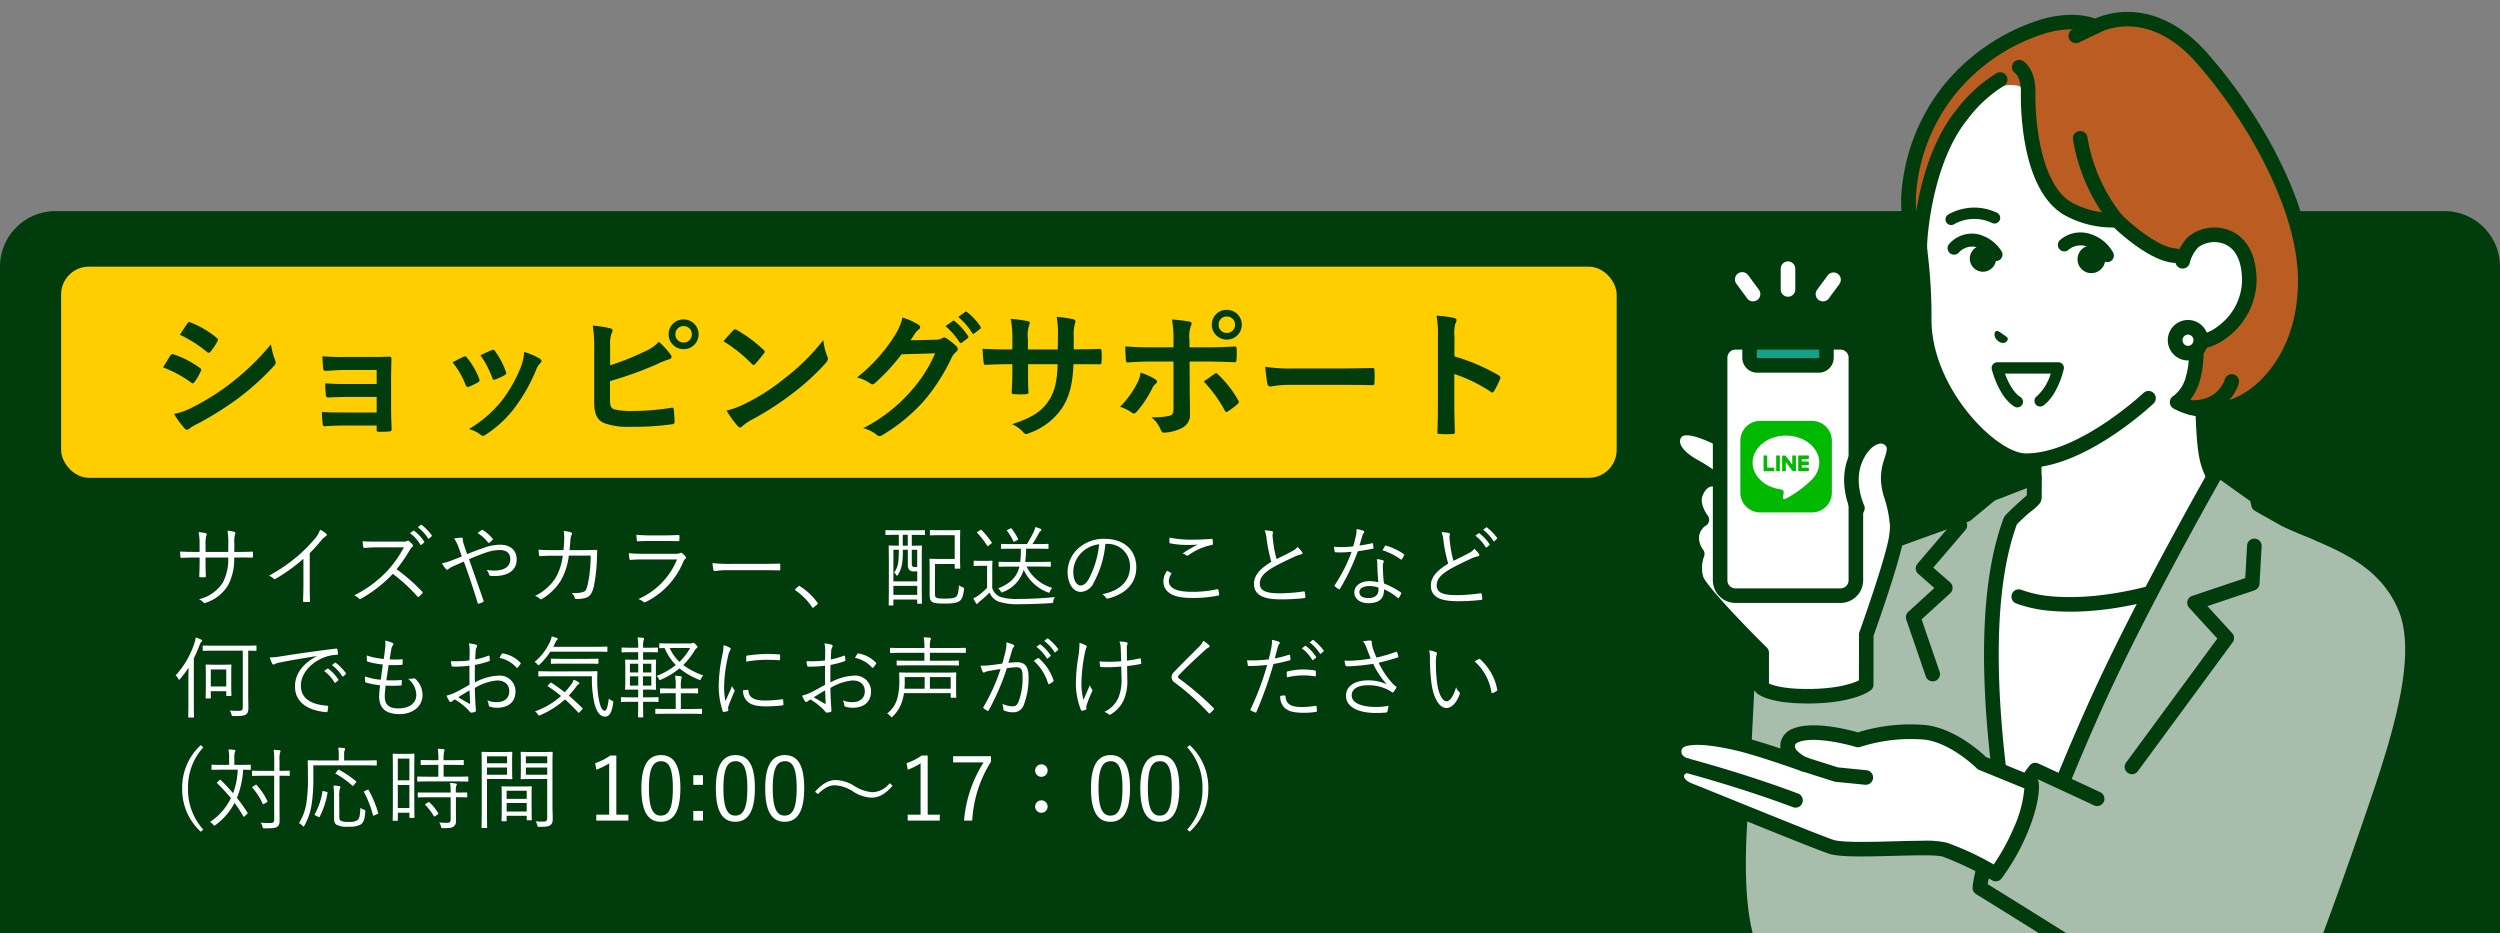<svg xmlns="http://www.w3.org/2000/svg" xmlns:xlink="http://www.w3.org/1999/xlink" width="450" height="168" viewBox="0 0 450 168">
  <rect x="0" y="0" width="450" height="168" fill="#808080" stroke="none"/>
  <defs>
    <clipPath id="clip-path">
      <rect id="長方形_15" data-name="長方形 15" width="142" height="168" transform="translate(1410 3893)" fill="#fff"/>
    </clipPath>
  </defs>
  <g id="グループ_9" data-name="グループ 9" transform="translate(-1110 -907)">
    <path id="長方形_14" data-name="長方形 14" d="M10,0H440a10,10,0,0,1,10,10V130a0,0,0,0,1,0,0H0a0,0,0,0,1,0,0V10A10,10,0,0,1,10,0Z" transform="translate(1110 945)" fill="#003c0c"/>
    <rect id="長方形_16" data-name="長方形 16" width="280" height="38" rx="5" transform="translate(1121 955)" fill="#ffce00"/>
    <path id="パス_255" data-name="パス 255" d="M-121.65-10.875A21.921,21.921,0,0,1-116.6-8.15a.484.484,0,0,0,.3.15c.1,0,.2-.1.325-.25a10.18,10.18,0,0,0,1.1-1.9.742.742,0,0,0,.1-.275c0-.15-.1-.25-.275-.375a17.35,17.35,0,0,0-4.8-2.45c-.225-.05-.35.075-.475.25C-120.625-12.6-121.025-11.875-121.65-10.875Zm3.025-5.875a24.178,24.178,0,0,1,4.85,3.075.643.643,0,0,0,.375.175.278.278,0,0,0,.25-.15,10.7,10.7,0,0,0,1.275-1.875.605.605,0,0,0,.1-.325.4.4,0,0,0-.2-.325,17,17,0,0,0-4.7-2.775c-.3-.15-.45-.1-.625.2C-117.725-18.1-118.2-17.4-118.625-16.75Zm-1.05,14.25a15.788,15.788,0,0,0,1.85,2.55.643.643,0,0,0,.5.3.554.554,0,0,0,.4-.2,8.215,8.215,0,0,1,1.45-.85A58.04,58.04,0,0,0-108-5.4a46.577,46.577,0,0,0,6.35-5.775.777.777,0,0,0,.275-.575,1.223,1.223,0,0,0-.125-.475,12.485,12.485,0,0,1-.725-2.8,45.494,45.494,0,0,1-7.2,6.975,41.878,41.878,0,0,1-6.85,4.325A11.559,11.559,0,0,1-119.675-2.5ZM-83.2-7.875h-5.35c-1.625,0-2.55-.025-3.9-.125a14.243,14.243,0,0,0,.1,2c.025.4.125.55.425.55,1.075-.05,2.3-.1,3.425-.1h5.3v2.8h-5.825c-1.45,0-2.675,0-4.025-.1a14.8,14.8,0,0,0,.125,2.075c.025.375.1.5.35.5C-91.425-.35-90.3-.4-89.125-.4H-83.2V.35c0,.3.05.375.45.375.5,0,1.3-.025,1.7-.05.425-.025.55-.1.55-.475-.05-1.275-.1-2.425-.1-3.55V-9.125c0-1.1.05-2.15.05-3.275.025-.25-.075-.4-.375-.4-1.1.05-2.475.05-3.7.05h-4.35a38.9,38.9,0,0,1-4-.125c.05.95.075,1.425.125,2.05.025.4.15.6.375.575,1.125-.025,2.325-.15,3.5-.15H-83.2Zm13.65-3.9A14.778,14.778,0,0,1-67.2-7.75c.125.35.275.475.625.35a10.378,10.378,0,0,0,1.6-.775c.2-.125.3-.2.3-.35a1.691,1.691,0,0,0-.1-.375,13.388,13.388,0,0,0-2.15-3.7.448.448,0,0,0-.65-.175C-68.1-12.525-68.7-12.25-69.55-11.775Zm5.025-1.275a17.009,17.009,0,0,1,2.1,4c.125.35.225.475.5.375A10.325,10.325,0,0,0-60.2-9.45c.325-.175.375-.3.25-.675a14.437,14.437,0,0,0-1.925-3.65.439.439,0,0,0-.65-.2C-62.95-13.8-63.525-13.525-64.525-13.05Zm7.875-.6A9.007,9.007,0,0,1-57.225-11,25.886,25.886,0,0,1-60.6-4.975a21.737,21.737,0,0,1-6,5.2,5.644,5.644,0,0,1,2.125,1.05.573.573,0,0,0,.4.175,1.085,1.085,0,0,0,.6-.275,20.02,20.02,0,0,0,5.15-4.825A30.485,30.485,0,0,0-54.55-10.3a3.445,3.445,0,0,1,.75-1.275c.2-.175.275-.3.275-.45s-.125-.275-.325-.425A11.888,11.888,0,0,0-56.65-13.65Zm15.475-1.075a5.7,5.7,0,0,1,.25-2.25c.225-.375.325-.8-.225-.925a21.4,21.4,0,0,0-3.15-.5,25.966,25.966,0,0,1,.25,4.575V-4.6c0,2.05.525,3.225,1.775,3.75a12.311,12.311,0,0,0,4.75.675A50,50,0,0,0-30.1-.625c.375-.025.525-.125.525-.45,0-.525-.075-1.475-.15-2.175-.025-.3-.075-.4-.45-.35a44.111,44.111,0,0,1-7.05.575,12.809,12.809,0,0,1-3.15-.275c-.65-.2-.825-.6-.825-1.775V-8.4a65.588,65.588,0,0,0,8.575-3.1,13.278,13.278,0,0,1,2.075-.825c.5-.125.525-.55.225-.9a14.342,14.342,0,0,0-2.075-2.25,7.76,7.76,0,0,1-2.675,1.8,46.961,46.961,0,0,1-6.1,2.425ZM-27.95-19.5a2.637,2.637,0,0,0-2.7,2.675,2.668,2.668,0,0,0,2.7,2.675,2.668,2.668,0,0,0,2.7-2.675A2.668,2.668,0,0,0-27.95-19.5Zm0,1.2a1.432,1.432,0,0,1,1.475,1.475A1.432,1.432,0,0,1-27.95-15.35a1.432,1.432,0,0,1-1.475-1.475A1.432,1.432,0,0,1-27.95-18.3Zm7.175,2.725a26.463,26.463,0,0,1,5.1,4.075c.125.125.225.2.325.2s.175-.075.3-.2c.35-.375,1.175-1.375,1.55-1.875a.538.538,0,0,0,.15-.325c0-.1-.075-.2-.225-.35A26.069,26.069,0,0,0-18.35-17.6a.666.666,0,0,0-.325-.125.468.468,0,0,0-.35.2C-19.5-17.025-20.225-16.25-20.775-15.575Zm.55,12.475a17.322,17.322,0,0,0,2,2.775A.648.648,0,0,0-17.8-.05a.691.691,0,0,0,.45-.25,8.629,8.629,0,0,1,1.675-1.15,53.752,53.752,0,0,0,7.55-4.9,40.863,40.863,0,0,0,5.75-5.3c.275-.325.4-.525.4-.75a1.223,1.223,0,0,0-.125-.475A11.159,11.159,0,0,1-2.8-15.8,37.559,37.559,0,0,1-9.65-9a37.057,37.057,0,0,1-7.2,4.65A15.061,15.061,0,0,1-20.225-3.1ZM12.9-15.75c.3-.45.55-.825.825-1.25a2.713,2.713,0,0,1,.625-.675.5.5,0,0,0,.275-.425.522.522,0,0,0-.25-.425A12.3,12.3,0,0,0,11.45-19.85a10.677,10.677,0,0,1-1.475,3.375A29.654,29.654,0,0,1,3.25-9.05a6.781,6.781,0,0,1,2.4,1.075.6.6,0,0,0,.375.15A.777.777,0,0,0,6.55-8.1a34.818,34.818,0,0,0,4.725-5.125l6.05-.175A25.47,25.47,0,0,1,12.7-6.3,28.8,28.8,0,0,1,4.375.075,6.58,6.58,0,0,1,6.75,1.225a.881.881,0,0,0,.575.275.676.676,0,0,0,.4-.125,31.754,31.754,0,0,0,7.6-6.225,34.458,34.458,0,0,0,4.95-7.725A3.011,3.011,0,0,1,21.1-13.65a.721.721,0,0,0,.3-.525.81.81,0,0,0-.325-.575,11.533,11.533,0,0,0-1.7-1.35.726.726,0,0,0-.4-.15.5.5,0,0,0-.325.1,2.32,2.32,0,0,1-1.25.3Zm6.275-2.55A12.4,12.4,0,0,1,21.7-15.4a.261.261,0,0,0,.425.075l1.05-.775a.252.252,0,0,0,.075-.4,11.506,11.506,0,0,0-2.375-2.675c-.15-.125-.25-.15-.375-.05Zm2.3-1.65a11.827,11.827,0,0,1,2.5,2.875A.256.256,0,0,0,24.4-17l1-.775a.289.289,0,0,0,.075-.45A10.44,10.44,0,0,0,23.1-20.8c-.15-.125-.225-.15-.375-.05Zm20.8,5.825V-16.5a6.885,6.885,0,0,1,.2-2.2,1.338,1.338,0,0,0,.1-.45c0-.2-.1-.325-.45-.4a23.236,23.236,0,0,0-2.925-.425,16.619,16.619,0,0,1,.225,3.425L39.4-14.1H34.025v-1.825a6.263,6.263,0,0,1,.175-2.4,1.7,1.7,0,0,0,.15-.525c0-.175-.1-.3-.375-.35a24.271,24.271,0,0,0-3.05-.4,17.376,17.376,0,0,1,.3,3.675V-14.1h-.75c-1.925,0-3.55-.05-4.6-.125A22.431,22.431,0,0,0,26.05-11.8c.025.325.1.475.3.475.775-.05,2.775-.125,4.125-.125h.75v.95c0,1.575-.05,2.8-.125,4.1-.025.275.125.325.45.35a15.426,15.426,0,0,0,2.15,0c.275-.025.45-.075.425-.35-.075-1.325-.075-2.675-.075-4.15v-.9h5.325c-.1,3.05-.5,4.775-1.475,6.375C36.625-3.025,34.7-1.75,31.15-.65A5.77,5.77,0,0,1,33.225.85c.2.2.325.275.475.275A2.1,2.1,0,0,0,34.4.9a11.778,11.778,0,0,0,5.9-4.65c1.225-2.025,1.775-4.125,1.925-7.7H43.25c1.225,0,2.75.025,3.6.025.35.025.4-.075.425-.4a13.022,13.022,0,0,0,0-1.975c-.025-.275-.05-.425-.35-.4-1.15.05-2.55.075-3.775.075Zm17.95-.35H56.25c-1.275,0-2.8-.025-4.7-.175,0,.825.075,1.95.1,2.4,0,.3.1.5.325.5,1.175-.1,2.9-.175,4.325-.175h3.925V-3.3c0,.65-.175.925-.575,1.1a12.449,12.449,0,0,1-3.4.3A5.845,5.845,0,0,1,57.925.35c.15.375.3.525.6.525a7.762,7.762,0,0,0,3.2-.825A2.6,2.6,0,0,0,63.2-2.525c0-1.95-.05-3.025-.05-4.35l-.025-5.05h2.95c1.7,0,3.6.075,5.15.125.25.025.325-.15.35-.475a16.917,16.917,0,0,0,.025-1.95c0-.275-.1-.425-.325-.4-1.225.05-2.925.15-5.1.15H63.1V-15.8a5.814,5.814,0,0,1,.25-2.5c.25-.475.2-.725-.3-.825-.625-.125-1.925-.275-3.1-.375a19.274,19.274,0,0,1,.275,3.85ZM54.3-9.925A5.54,5.54,0,0,1,53.625-7.9,16.7,16.7,0,0,1,50.6-3.775a7.293,7.293,0,0,1,2.125,1.05c.375.25.575.175.875-.15A19.258,19.258,0,0,0,56.375-7.05,2.347,2.347,0,0,1,57-7.9c.45-.35.3-.6-.1-.875A11.646,11.646,0,0,0,54.3-9.925Zm11.375,1.6a24.243,24.243,0,0,1,3.8,5.25c.175.325.3.275.575.1a13.9,13.9,0,0,0,1.675-1.25c.275-.225.35-.4.125-.775a19.278,19.278,0,0,0-3.575-4.575.435.435,0,0,0-.7-.1C67-9.25,66.35-8.825,65.675-8.325Zm4.15-12.9a2.637,2.637,0,0,0-2.7,2.675,2.668,2.668,0,0,0,2.7,2.675,2.668,2.668,0,0,0,2.7-2.675A2.668,2.668,0,0,0,69.825-21.225Zm0,1.2A1.432,1.432,0,0,1,71.3-18.55a1.432,1.432,0,0,1-1.475,1.475A1.432,1.432,0,0,1,68.35-18.55,1.432,1.432,0,0,1,69.825-20.025Zm20.55,12.3c1.85,0,3.7.025,5.575.05.35.025.45-.075.45-.375a18.429,18.429,0,0,0,0-2.35c0-.3-.075-.375-.45-.35-1.925.025-3.85.075-5.75.075H82.15a32.118,32.118,0,0,1-5.4-.3,27.133,27.133,0,0,0,.375,3.025c.075.375.275.525.575.525a19.992,19.992,0,0,1,3.675-.3Zm20.425-8.7a6.511,6.511,0,0,1,.175-2.35,1.315,1.315,0,0,0,.2-.575c0-.2-.125-.35-.475-.425a18.453,18.453,0,0,0-3.125-.4,19.076,19.076,0,0,1,.25,3.7v12.3c0,1.6-.025,3.075-.1,4.925,0,.3.125.375.475.375a16.521,16.521,0,0,0,2.225,0c.35,0,.475-.075.45-.375-.05-1.8-.1-3.275-.1-4.9V-9.675a27.689,27.689,0,0,1,6.575,3.2.383.383,0,0,0,.275.125c.125,0,.225-.1.325-.275A14.693,14.693,0,0,0,119.025-8.8c.125-.325,0-.5-.275-.65a35.264,35.264,0,0,0-7.95-3.4Z" transform="translate(1261 984)" fill="#003c0c"/>
    <path id="パス_256" data-name="パス 256" d="M11.168-8.656l.016-1.472a5.1,5.1,0,0,1,.128-1.712c.1-.224.08-.368-.16-.432a9.219,9.219,0,0,0-1.2-.208,13.552,13.552,0,0,1,.144,2.4L10.08-8.656H6V-9.968a5.819,5.819,0,0,1,.128-1.6c.1-.208.16-.384-.08-.448a6.818,6.818,0,0,0-1.3-.192,10.663,10.663,0,0,1,.176,2.24v1.312H4.112c-1.024,0-1.872-.016-2.7-.064.016.352.032.688.064.912.032.176.032.24.176.224.688-.032,1.616-.064,2.464-.064h.816v.816c0,.912-.032,1.728-.064,2.544,0,.16.048.192.192.192a6.671,6.671,0,0,0,.8,0c.144,0,.192-.032.192-.176C6.016-5.12,6-5.968,6-6.864v-.784h4.08A8.977,8.977,0,0,1,9.1-3.12,7.019,7.019,0,0,1,4.816-.144a2.242,2.242,0,0,1,.832.608c.144.144.192.112.432.016a7.377,7.377,0,0,0,3.936-3.072,9.982,9.982,0,0,0,1.136-5.056h.608c.9,0,1.744-.016,2.56.016.176.016.208-.032.208-.192a4.935,4.935,0,0,0,0-.688c0-.144-.016-.192-.192-.192-.88.048-1.7.048-2.592.048Zm13.584.224a28.95,28.95,0,0,0,2-2.208,3.861,3.861,0,0,1,.9-.848.258.258,0,0,0,.064-.448,4.881,4.881,0,0,0-1.1-.72,5,5,0,0,1-1.1,1.808A26.925,26.925,0,0,1,22.4-7.76a29.494,29.494,0,0,1-4.976,3.376,2.862,2.862,0,0,1,.8.512.275.275,0,0,0,.368.064,30.5,30.5,0,0,0,5.024-3.616v4.736c0,.928-.032,1.888-.064,2.848,0,.144.032.192.16.192a8.977,8.977,0,0,0,.928,0c.128,0,.176-.048.16-.192-.032-1.024-.048-1.936-.048-2.9Zm12.016-2.08c-.992,0-1.7,0-2.48-.064a6.2,6.2,0,0,0,.1,1.024c.032.128.048.176.192.176.72-.048,1.408-.1,2.3-.1H41.7a20.113,20.113,0,0,1-3.04,4.288A20.687,20.687,0,0,1,32.768-.848a2.737,2.737,0,0,1,.832.576c.128.144.224.128.4.032A24.462,24.462,0,0,0,39.712-4.7,29.239,29.239,0,0,1,44.128-.64c.112.128.176.128.288.032a6.522,6.522,0,0,0,.576-.576c.128-.16.128-.208-.016-.336a32.772,32.772,0,0,0-4.592-4.016,29.066,29.066,0,0,0,2.368-3.44,2.113,2.113,0,0,1,.464-.592c.144-.128.176-.24.08-.368a4.238,4.238,0,0,0-.656-.656.274.274,0,0,0-.32-.048,1.673,1.673,0,0,1-.912.128Zm6.032-1.52a6.908,6.908,0,0,1,1.856,2.048.128.128,0,0,0,.208.032l.464-.384a.116.116,0,0,0,.032-.176,7.764,7.764,0,0,0-1.808-1.936.126.126,0,0,0-.176,0ZM44.208-13.1a7.642,7.642,0,0,1,1.84,2c.064.1.128.1.192.032l.432-.384c.08-.064.1-.112.048-.192A9.2,9.2,0,0,0,44.9-13.52c-.064-.048-.112-.032-.176.016Zm8.88,4.848c-.128-.384-.24-.656-.416-1.2-.192-.608-.272-.848-.32-1.056a1.237,1.237,0,0,1-.048-.464c0-.144-.016-.24-.208-.24a7.3,7.3,0,0,0-1.36.144A6.18,6.18,0,0,1,51.5-9.6c.24.64.432,1.184.624,1.76-.8.336-1.344.528-1.952.768a9.919,9.919,0,0,1-1.616.464,5.668,5.668,0,0,0,.672.992.382.382,0,0,0,.272.16.4.4,0,0,0,.24-.128,3.613,3.613,0,0,1,.864-.5c.576-.256,1.12-.5,1.888-.832.944,2.576,1.68,4.832,2.5,7.472.032.1.048.112.144.1A3.048,3.048,0,0,0,55.92.368c.16-.08.16-.128.1-.288-.864-2.528-1.7-4.864-2.592-7.424.976-.416,1.968-.832,3.024-1.184a7.6,7.6,0,0,1,2.544-.464c.88,0,1.856.352,1.856,1.632,0,1.44-1.232,2.064-2.832,2.064a7.987,7.987,0,0,1-1.424-.128,2.9,2.9,0,0,1,.464.912.259.259,0,0,0,.256.16,5.789,5.789,0,0,0,.752.032C60.368-4.32,62-5.3,62-7.28c0-1.7-1.168-2.672-3.008-2.672a9.008,9.008,0,0,0-3.04.608C54.944-9.008,54.08-8.672,53.088-8.256Zm1.872-3.792a6.626,6.626,0,0,1,1.888,1.7.144.144,0,0,0,.208.048,3.2,3.2,0,0,0,.608-.528.174.174,0,0,0,0-.24,8.235,8.235,0,0,0-1.728-1.52c-.112-.064-.144-.064-.24,0A8.349,8.349,0,0,0,54.96-12.048ZM68.416-8.976c-.848,0-1.584-.016-2.48-.08.016.32.064.736.1.96.032.176.048.224.192.208.784-.064,1.488-.08,2.208-.08H70.3a10.679,10.679,0,0,1-1.312,4.016,9.092,9.092,0,0,1-3.68,3.216,2.152,2.152,0,0,1,.864.528c.112.128.24.112.384.016a10.161,10.161,0,0,0,3.392-3.3,11.9,11.9,0,0,0,1.44-4.5h3.936a25.641,25.641,0,0,1-.544,5.248c-.256.992-.368,1.152-.832,1.312a5.8,5.8,0,0,1-2.048.16,1.781,1.781,0,0,1,.56.9.233.233,0,0,0,.256.192,5.937,5.937,0,0,0,1.664-.192c.784-.256,1.152-.72,1.472-1.92a28.346,28.346,0,0,0,.592-5.056c.032-.592.048-1.12.048-1.472,0-.16-.032-.192-.24-.192-.672,0-1.328.032-2.016.032H71.52c.064-.624.112-1.088.144-1.648a3.366,3.366,0,0,1,.208-1.056c.144-.256.1-.416-.128-.5a5.368,5.368,0,0,0-1.28-.24,7.735,7.735,0,0,1,.08,1.728c-.016.64-.064,1.12-.112,1.712ZM88.7-10.624c.976,0,1.648.032,2.384.032.176.016.208-.032.208-.208a5.4,5.4,0,0,0,0-.72c0-.144-.032-.192-.176-.192-.768.048-1.472.08-2.48.08H86.16a22.232,22.232,0,0,1-2.608-.112,8.617,8.617,0,0,0,.08.96c.016.176.048.24.192.224.7-.048,1.424-.064,2.272-.064ZM90.864-7.3A13.157,13.157,0,0,1,83.9-.176a2.871,2.871,0,0,1,.9.5c.128.128.24.128.432.032a13.953,13.953,0,0,0,6.752-7.216,1.239,1.239,0,0,1,.368-.544c.176-.128.192-.224.032-.432a3.377,3.377,0,0,0-.592-.576c-.16-.128-.24-.112-.432-.016a1.786,1.786,0,0,1-.784.112H84.848c-1.008,0-1.84-.032-2.656-.112A7.409,7.409,0,0,0,82.3-7.424c.032.16.1.224.24.208C83.2-7.28,83.9-7.3,84.8-7.3Zm14.88,1.936c1.072,0,2.256,0,3.456.032.192.016.24-.016.24-.192a7.216,7.216,0,0,0,0-.832c0-.176-.048-.208-.24-.192-1.216.032-2.4.048-3.5.048h-4.912a29.223,29.223,0,0,1-3.536-.144,9.458,9.458,0,0,0,.16,1.216c.048.16.128.224.272.224a13.089,13.089,0,0,1,2.16-.16Zm6.448,3.376c-.064.08-.08.112-.08.16,0,.032.032.064.112.112a11.65,11.65,0,0,1,2.944,2.992c.064.112.112.128.176.128.032,0,.08-.032.16-.1l.576-.48c.1-.08.112-.128.112-.192a.342.342,0,0,0-.08-.192,11.083,11.083,0,0,0-3.072-2.88c-.08-.064-.128-.1-.176-.1a.278.278,0,0,0-.176.1Zm23.3-10.464c0-.112-.016-.128-.128-.128-.08,0-.544.032-1.952.032h-2.96c-1.424,0-1.872-.032-1.952-.032-.112,0-.128.016-.128.128v.624c0,.112.016.128.128.128.08,0,.528-.032,1.952-.032h.336v1.952c-1.2,0-1.616-.032-1.7-.032-.112,0-.128.016-.128.128,0,.08.032.736.032,3.376v2.688c0,3.76-.032,4.384-.032,4.48,0,.112.016.128.128.128h.608c.1,0,.112-.016.112-.128V-.08H134.1V.544c0,.112.016.128.128.128h.592c.112,0,.128-.016.128-.128,0-.08-.032-.688-.032-4.336V-6.7c0-2.256.032-2.9.032-2.976,0-.112-.016-.128-.128-.128-.1,0-.512.032-1.7.032v-1.952h.288c1.408,0,1.872.032,1.952.032.112,0,.128-.016.128-.128Zm-1.392,9.1h-4.288v-5.7h.976a17.129,17.129,0,0,1-.08,1.984,3.821,3.821,0,0,1-.784,2.144.982.982,0,0,1,.384.416c.048.08.1.128.144.128a.229.229,0,0,0,.16-.128,5.217,5.217,0,0,0,.8-2.32,15.517,15.517,0,0,0,.1-2.224h.9v2.608a1.372,1.372,0,0,0,.288,1.056,1.121,1.121,0,0,0,.784.24c.224,0,.416,0,.624-.016Zm0,2.432h-4.288V-2.544H134.1Zm0-5.04a3.345,3.345,0,0,1-.4.016c-.32,0-.416-.048-.5-.176-.08-.112-.08-.256-.08-.688V-9.04h.976Zm-1.7-3.824h-.9v-1.952h.9Zm4.9,3.3h3.552v.72c0,.112.016.128.128.128h.736c.112,0,.128-.016.128-.128,0-.08-.032-.5-.032-1.7v-3.3c0-1.2.032-1.616.032-1.7,0-.112-.016-.128-.128-.128-.1,0-.48.032-1.68.032H138.16c-1.2,0-1.552-.032-1.648-.032-.112,0-.128.016-.128.128v.72c0,.1.016.112.128.112.1,0,.448-.032,1.648-.032h2.688v4.272h-2.784c-1.072,0-1.536-.032-1.616-.032-.128,0-.144.016-.144.128,0,.1.032.592.032,1.76v4.5c0,.784.1,1.072.368,1.312.288.272.912.368,2.352.368,1.5,0,2.336-.16,2.72-.512.352-.32.592-.736.736-2.016.032-.32.032-.32-.288-.432a2.045,2.045,0,0,1-.608-.336c-.08,1.184-.192,1.744-.5,2.048-.288.272-.912.352-2.016.352-.992,0-1.456-.048-1.664-.24-.144-.144-.144-.448-.144-.944Zm18.512.464c1.584,0,2.128.032,2.208.032.112,0,.128-.016.128-.128v-.64c0-.112-.016-.128-.128-.128-.08,0-.624.032-2.208.032h-2.272a20.481,20.481,0,0,0,.16-2.384h1.776c1.536,0,2.032.032,2.128.032.112,0,.128-.016.128-.128v-.64c0-.112-.016-.128-.128-.128-.1,0-.592.032-2.128.032h-.64c.448-.672.848-1.36,1.136-1.9a1.017,1.017,0,0,1,.288-.416c.112-.064.192-.144.192-.24,0-.08-.064-.144-.16-.192a8.093,8.093,0,0,0-.944-.32,3.5,3.5,0,0,1-.256.816c-.288.624-.736,1.424-1.232,2.256H151.44c-1.536,0-2.048-.032-2.144-.032-.112,0-.112.016-.112.128v.64c0,.112,0,.128.112.128.1,0,.608-.032,2.144-.032h1.312a15.462,15.462,0,0,1-.112,2.384h-1.568c-1.584,0-2.112-.032-2.192-.032-.112,0-.128.016-.128.128v.64c0,.112.016.128.128.128.08,0,.608-.032,2.192-.032H152.5c-.48,1.936-1.648,3.04-3.856,3.936a1.665,1.665,0,0,1,.464.48c.112.176.144.256.224.256a.557.557,0,0,0,.224-.1,6.156,6.156,0,0,0,3.712-4,7.84,7.84,0,0,0,4.32,4.064c.288.112.32.1.432-.208a1.647,1.647,0,0,1,.384-.592,7.506,7.506,0,0,1-4.624-3.84Zm-8.208.56c0-.992.032-1.408.032-1.488,0-.112-.016-.128-.128-.128-.1,0-.336.032-1.152.032h-.864c-.832,0-1.04-.032-1.1-.032-.112,0-.128.016-.128.128v.7c0,.112.016.128.128.128.064,0,.272-.032,1.1-.032h1.184v3.952A10.98,10.98,0,0,1,145.2-.88a8.125,8.125,0,0,1-.992.592,5.935,5.935,0,0,0,.464.848.231.231,0,0,0,.192.128c.064,0,.128-.032.192-.144a1.615,1.615,0,0,1,.336-.32,18.349,18.349,0,0,0,1.728-1.568A3,3,0,0,0,148.608.24a10.815,10.815,0,0,0,3.936.512c1.632,0,3.6-.064,5.68-.192.32-.016.32-.016.368-.352a1.676,1.676,0,0,1,.3-.736c-2.368.24-4.672.336-6.72.336a9,9,0,0,1-3.2-.4A2.488,2.488,0,0,1,147.6-2.176ZM145.024-12.3c-.176.112-.176.144-.1.24a14.348,14.348,0,0,1,1.76,2.272c.064.112.112.112.288-.016l.416-.32c.16-.128.16-.176.1-.272a15.175,15.175,0,0,0-1.808-2.208c-.08-.064-.128-.064-.256.032Zm5.36-.336c-.144.064-.176.112-.1.208a9.546,9.546,0,0,1,1.1,1.824c.064.128.08.16.288.048l.4-.208c.192-.1.224-.128.176-.24a10.651,10.651,0,0,0-1.152-1.84c-.08-.1-.08-.1-.256-.016ZM168.272-10.1A4,4,0,0,1,172.4-6.048c0,2.672-1.824,4.384-4.992,5.008a1.86,1.86,0,0,1,.624.592.317.317,0,0,0,.416.176c3.472-.88,5.088-2.976,5.088-5.584,0-3.056-2.128-5.152-5.712-5.152a6.822,6.822,0,0,0-4.8,1.776,5.811,5.811,0,0,0-1.856,4.144c0,2.32,1.136,3.632,2.336,3.632A2.668,2.668,0,0,0,165.856-3.1a17.861,17.861,0,0,0,2.112-6.992Zm-1.424.064a16.989,16.989,0,0,1-1.872,6.256c-.464.816-.944,1.168-1.488,1.168-.576,0-1.3-.752-1.3-2.5a4.961,4.961,0,0,1,1.536-3.456A5.391,5.391,0,0,1,166.848-10.032Zm12.224,4.768a3.329,3.329,0,0,0-.656,1.888c0,2.064,1.872,3.008,4.976,3.008a23.1,23.1,0,0,0,4.848-.416c.16-.032.224-.08.208-.208a8.048,8.048,0,0,0-.144-.832c-.032-.128-.08-.144-.224-.112a19.9,19.9,0,0,1-4.592.464c-2.624,0-4.1-.64-4.1-1.952a2.536,2.536,0,0,1,.432-1.248c.064-.1.048-.16-.048-.208C179.552-5.008,179.3-5.152,179.072-5.264Zm.448-5.968c-.016.272-.032.608-.032.816,0,.16.048.208.144.224a16.69,16.69,0,0,0,3.248.288c.5,0,1.2-.016,1.728-.064a20.971,20.971,0,0,0-2.752,1.6,1.794,1.794,0,0,1,.656.32.363.363,0,0,0,.448-.032A10.6,10.6,0,0,1,187.1-9.9c.16-.016.224-.064.224-.24a4.636,4.636,0,0,0-.048-.72c-.016-.112-.08-.16-.224-.144-1.1.1-2.384.144-3.536.144A19.031,19.031,0,0,1,179.52-11.232Zm17.12-1.3a5.879,5.879,0,0,1,.352,1.568,28.6,28.6,0,0,0,.848,4.1c-2.032,1.232-3.12,2.416-3.12,3.952,0,2.192,2,2.8,4.768,2.8a35.6,35.6,0,0,0,4.256-.224c.176-.016.24-.08.224-.224a6.96,6.96,0,0,0-.1-.832c-.032-.128-.08-.16-.224-.144a30.747,30.747,0,0,1-4.112.336c-2.416.016-3.76-.336-3.76-1.76,0-1.12.752-1.952,2.368-2.9,1.088-.624,2.464-1.28,3.632-1.824a6.079,6.079,0,0,1,1.408-.512c.288-.032.32-.256.192-.448a6.79,6.79,0,0,0-.816-.9,2.6,2.6,0,0,1-.928.736c-.944.528-1.9.976-2.848,1.44a21.428,21.428,0,0,1-.624-3.232c-.048-.352-.08-.672-.1-1.024,0-.256.08-.4.08-.56a.232.232,0,0,0-.192-.208A7.291,7.291,0,0,0,196.64-12.528ZM217.1-3.2a7.939,7.939,0,0,0-1.6-.192c-1.568,0-2.72.816-2.72,2.016,0,1.328,1.264,1.952,2.48,1.952,2.064,0,2.88-.88,2.864-2.5A9.675,9.675,0,0,1,220.56-.4c.1.08.176.1.256-.016a5.092,5.092,0,0,0,.384-.7c.048-.128.064-.176-.064-.256a13.926,13.926,0,0,0-3.024-1.6,26.976,26.976,0,0,1-.192-2.944,2.467,2.467,0,0,1,.064-.752.826.826,0,0,0,.1-.288c0-.1-.064-.16-.176-.192a5.056,5.056,0,0,0-1.088-.208,4.973,4.973,0,0,1,.1,1.024C216.928-5.472,217.008-4.192,217.1-3.2Zm.016.96a2.171,2.171,0,0,1,.016.384c0,.816-.48,1.5-1.792,1.5-1.056,0-1.648-.336-1.648-1.072,0-.592.576-1.088,1.856-1.088A5.294,5.294,0,0,1,217.12-2.24Zm-3.408-7.568c.16-.56.336-1.152.512-1.728a1.45,1.45,0,0,1,.224-.5.326.326,0,0,0,.128-.24.183.183,0,0,0-.144-.176,6.7,6.7,0,0,0-1.248-.32,4.729,4.729,0,0,1-.128,1.248c-.144.672-.288,1.264-.48,1.872a20.565,20.565,0,0,1-2.176.128c-.336,0-.752-.016-1.264-.064a4.982,4.982,0,0,0,.1.8c.032.16.048.176.192.192.368.032.608.032.848.032.688,0,1.328-.048,2.016-.112A28.127,28.127,0,0,1,209.28-2.72c-.08.128-.08.192.016.272a3.7,3.7,0,0,0,.64.48c.1.064.176.08.256-.048a38.532,38.532,0,0,0,3.216-6.752c.944-.144,1.808-.288,2.672-.464.128-.016.16-.048.144-.192-.016-.208-.048-.5-.08-.688-.016-.1-.064-.128-.208-.1A21.95,21.95,0,0,1,213.712-9.808Zm4.144.864a10.773,10.773,0,0,1,3.264,1.632c.1.064.144.08.224-.032a4.166,4.166,0,0,0,.368-.64c.08-.128.08-.192-.032-.288a11.339,11.339,0,0,0-3.136-1.5c-.144-.048-.192-.032-.272.1C218.144-9.488,218.016-9.216,217.856-8.944Zm10.624-3.264a5.878,5.878,0,0,1,.352,1.568,28.593,28.593,0,0,0,.848,4.1c-2.032,1.232-3.12,2.416-3.12,3.952,0,2.192,2,2.8,4.768,2.8a35.6,35.6,0,0,0,4.256-.224c.176-.016.24-.08.224-.224a6.96,6.96,0,0,0-.1-.832c-.032-.128-.08-.16-.224-.144a30.747,30.747,0,0,1-4.112.336c-2.416.016-3.76-.336-3.76-1.76,0-1.12.752-1.952,2.368-2.9,1.088-.624,2.464-1.28,3.632-1.824a6.079,6.079,0,0,1,1.408-.512c.288-.032.32-.256.192-.448a6.79,6.79,0,0,0-.816-.9,2.6,2.6,0,0,1-.928.736c-.944.528-1.9.976-2.848,1.44A21.428,21.428,0,0,1,230-10.272c-.048-.352-.08-.672-.1-1.024,0-.256.08-.4.08-.56a.232.232,0,0,0-.192-.208A7.292,7.292,0,0,0,228.48-12.208Zm6.08.64a6.908,6.908,0,0,1,1.856,2.048.128.128,0,0,0,.208.032l.464-.384a.116.116,0,0,0,.032-.176,7.764,7.764,0,0,0-1.808-1.936c-.064-.048-.112-.064-.176-.016Zm1.408-1.072a7.642,7.642,0,0,1,1.84,2c.064.1.128.1.192.032l.432-.384c.08-.064.1-.112.048-.192a9.2,9.2,0,0,0-1.824-1.872c-.064-.048-.112-.032-.176.016ZM10.624,13.184c0-.976.032-1.344.032-1.44,0-.112-.016-.128-.128-.128-.1,0-.4.032-1.456.032H7.6c-1.04,0-1.36-.032-1.456-.032-.112,0-.128.016-.128.128,0,.1.032.48.032,1.776v1.328c0,2.288-.032,2.656-.032,2.752,0,.112.016.128.128.128h.672c.112,0,.128-.016.128-.128V16.416H9.728v.736c0,.112.016.128.128.128h.672c.112,0,.128-.016.128-.128,0-.08-.032-.432-.032-2.592Zm-.9,2.384H6.944V12.5H9.728Zm5.44-7.248c0-.112-.016-.128-.128-.128-.08,0-.624.032-2.224.032H7.84c-1.6,0-2.144-.032-2.224-.032-.112,0-.128.016-.128.128v.688c0,.128.016.144.128.144.08,0,.624-.032,2.224-.032H12.7V19.312c0,.544-.176.64-.832.64a14.7,14.7,0,0,1-1.5-.064,2.227,2.227,0,0,1,.288.688c.08.32.08.32.4.32,1.44,0,1.936-.08,2.224-.3.32-.224.432-.56.432-1.216,0-.56-.032-1.28-.032-2.992V9.12c.928.016,1.3.032,1.36.032.112,0,.128-.016.128-.144ZM2.912,18.5c0,1.712-.032,2.448-.032,2.528,0,.112.016.128.128.128h.784c.112,0,.128-.016.128-.128,0-.08-.032-.816-.032-2.528v-8A25.485,25.485,0,0,0,4.912,8.144c.144-.368.224-.544.336-.608a.235.235,0,0,0,.128-.208c0-.1-.064-.144-.176-.208a6.233,6.233,0,0,0-.976-.368A5.532,5.532,0,0,1,3.968,7.84,15.957,15.957,0,0,1,.624,13.568a2.333,2.333,0,0,1,.464.624c.064.112.112.16.16.16s.1-.048.176-.144a18.312,18.312,0,0,0,1.52-2.048c-.016.736-.032,1.536-.032,2.112ZM26,10.128c-2.512,1.328-3.9,3.184-3.9,5.44,0,3.232,2.912,4.384,5.616,4.624.176.016.224-.048.256-.224a4.786,4.786,0,0,0,.1-.768c0-.128-.048-.16-.256-.176-2.336-.192-4.656-.976-4.656-3.632,0-2.144,1.792-4.112,4.128-5.04a6.624,6.624,0,0,1,2.336-.48c.16-.016.208-.048.208-.192a4.55,4.55,0,0,0-.1-.8c-.032-.1-.112-.144-.272-.128-4.288.528-7.536,1.008-9.92,1.392a12.514,12.514,0,0,1-1.984.192A8.858,8.858,0,0,0,18,11.472a.271.271,0,0,0,.224.144.888.888,0,0,0,.3-.112,3.443,3.443,0,0,1,.96-.272c2.016-.416,4.1-.752,6.5-1.136Zm1.344,2.656A6.908,6.908,0,0,1,29.2,14.832a.128.128,0,0,0,.208.032l.464-.384A.116.116,0,0,0,29.9,14.3,7.764,7.764,0,0,0,28.1,12.368a.124.124,0,0,0-.16-.016Zm1.408-1.072a7.642,7.642,0,0,1,1.84,2c.064.1.128.1.192.032l.432-.384c.08-.064.1-.112.048-.192A9.2,9.2,0,0,0,29.44,11.3c-.064-.048-.112-.032-.176.016Zm9.664,3.7a25.9,25.9,0,0,0,2.736-.016c.08,0,.128-.032.144-.176.016-.192.032-.528.032-.7,0-.1-.048-.128-.192-.112a19.912,19.912,0,0,1-2.592.032c.144-.976.288-1.952.416-2.736A22.869,22.869,0,0,0,41.3,11.68c.1,0,.16-.032.16-.16.016-.224.016-.5.016-.736,0-.1-.032-.128-.1-.128a14.989,14.989,0,0,1-2.24.032c.1-.672.176-1.136.288-1.76a1.413,1.413,0,0,1,.288-.752.373.373,0,0,0,.112-.224c0-.1-.1-.192-.24-.256a5.52,5.52,0,0,0-1.248-.384,4.848,4.848,0,0,1-.016,1.36c-.064.688-.112,1.072-.24,1.936a12.939,12.939,0,0,1-3.072-.624c0,.32.016.656.032.9.016.16.032.176.144.208a12.856,12.856,0,0,0,2.72.512c-.1.832-.224,1.76-.368,2.752a11.169,11.169,0,0,1-2.832-.608,5.587,5.587,0,0,0,.016.9c.016.144.064.192.144.208a15.592,15.592,0,0,0,2.544.5c-.064.672-.16,1.408-.16,1.984,0,2.112,1.168,3.2,3.664,3.2,2.32,0,4.144-1.312,4.144-3.472a3.973,3.973,0,0,0-1.328-2.9.317.317,0,0,0-.272-.048,4.036,4.036,0,0,1-.992.064,3.843,3.843,0,0,1,1.472,2.864c0,1.68-1.472,2.464-3.2,2.464-1.616,0-2.48-.56-2.48-2.192C38.256,16.816,38.352,16.048,38.416,15.408ZM53.5,10.88a20.335,20.335,0,0,1-3.328.128,4.134,4.134,0,0,0,.1.752c.032.16.1.24.3.24a21.975,21.975,0,0,0,2.928-.176c0,1.1,0,2.288.016,3.424-.976.56-1.888,1.072-2.592,1.408a7.448,7.448,0,0,1-1.552.56,5.979,5.979,0,0,0,.5.976c.08.112.144.176.24.176a.373.373,0,0,0,.224-.112c.144-.1.3-.208.544-.352A12.038,12.038,0,0,1,53.2,19.7c.384.416.464.576.608.576a3.466,3.466,0,0,0,.672-.112c.16-.048.176-.144.176-.368,0-.256-.064-.768-.1-1.52-.048-.992-.08-1.872-.08-2.448a9.371,9.371,0,0,1,3.984-1.344c1.424,0,2.208.768,2.208,1.936,0,1.328-.976,1.968-2.256,1.968a4.024,4.024,0,0,1-1.712-.336,2.13,2.13,0,0,1,.256.736c.016.256.064.368.224.416a4.127,4.127,0,0,0,1.28.192c2.016,0,3.328-1.008,3.328-2.944a2.828,2.828,0,0,0-3.136-2.832,9.737,9.737,0,0,0-4.176,1.216c-.016-1.056-.016-2.112.016-3.152a15.776,15.776,0,0,0,2.5-.656c.128-.048.176-.064.176-.208a4.774,4.774,0,0,0-.064-.672c-.016-.144-.08-.16-.208-.112a15.15,15.15,0,0,1-2.352.672c.016-.512.032-.96.064-1.392A1.691,1.691,0,0,1,54.8,8.5a.426.426,0,0,0,.08-.208.25.25,0,0,0-.192-.24,6.1,6.1,0,0,0-1.28-.24,6.958,6.958,0,0,1,.128,1.5C53.536,9.856,53.52,10.3,53.5,10.88Zm.016,5.392c.048.88.064,1.584.1,2.272,0,.144-.048.176-.16.112-.672-.368-1.216-.7-1.984-1.152C52.24,17.04,52.784,16.688,53.52,16.272Zm5.392-5.856a5.614,5.614,0,0,1,3.056,1.744.127.127,0,0,0,.208,0,4.848,4.848,0,0,0,.512-.656.137.137,0,0,0,0-.208,5.717,5.717,0,0,0-3.168-1.68c-.112-.016-.16.016-.224.128A5.6,5.6,0,0,0,58.912,10.416Zm9.376,2.432c-1.616,0-2.16-.032-2.256-.032-.112,0-.128.016-.128.128v.688c0,.112.016.128.128.128.1,0,.64-.032,2.256-.032h7.264a20.275,20.275,0,0,0,.432,4.816c.416,1.728,1.136,2.448,1.92,2.448.816,0,1.2-.72,1.472-2.416.048-.32.032-.352-.192-.448a1.61,1.61,0,0,1-.592-.4c-.224,1.792-.464,2.192-.736,2.192-.432,0-.72-.544-.976-1.632a17.263,17.263,0,0,1-.352-2.9c-.032-.784-.032-1.584.016-2.432,0-.112-.032-.144-.144-.144-.08,0-.624.032-2.256.032ZM67.7,15.3c-.16.144-.16.176-.048.24.832.56,1.6,1.136,2.336,1.744A14.029,14.029,0,0,1,65.3,20.048a1.584,1.584,0,0,1,.5.528c.1.16.144.224.224.224a.806.806,0,0,0,.24-.08A16.246,16.246,0,0,0,70.7,17.888a32.739,32.739,0,0,1,2.368,2.352c.1.1.144.08.3-.1l.416-.448c.112-.112.1-.176.016-.256-.816-.816-1.616-1.552-2.416-2.24A18.864,18.864,0,0,0,72.7,15.632a1.435,1.435,0,0,1,.368-.416c.112-.064.208-.112.208-.208,0-.08-.048-.144-.16-.224a4.625,4.625,0,0,0-.848-.432,3.709,3.709,0,0,1-.384.752,14.36,14.36,0,0,1-1.232,1.5c-.784-.608-1.568-1.168-2.368-1.7-.1-.064-.128-.048-.256.064Zm10.64-6.784c0-.112-.016-.128-.128-.128-.08,0-.608.032-2.24.032H68.592c.16-.3.3-.592.432-.88a.911.911,0,0,1,.256-.352c.064-.064.112-.1.112-.176a.2.2,0,0,0-.16-.176A8.216,8.216,0,0,0,68.3,6.56a3.2,3.2,0,0,1-.176.672,10.039,10.039,0,0,1-2.912,3.92,1.443,1.443,0,0,1,.5.4c.112.128.16.192.224.192.048,0,.112-.064.224-.16a12.348,12.348,0,0,0,1.9-2.288h7.9c1.632,0,2.16.032,2.24.032.112,0,.128-.016.128-.128ZM76.72,10.688c0-.112-.016-.128-.128-.128-.08,0-.592.032-2.128.032H70.4c-1.536,0-2.032-.032-2.112-.032-.112,0-.128.016-.128.128v.656c0,.128.016.144.128.144.08,0,.576-.032,2.112-.032h4.064c1.536,0,2.048.032,2.128.032.112,0,.128-.016.128-.144Zm10.816,6.928c0-.112-.016-.128-.128-.128-.08,0-.528.032-1.936.032h-.72V16.128h.5c1.216,0,1.632.032,1.712.032.112,0,.128-.016.128-.128,0-.08-.032-.464-.032-1.5V12.352c0-1.04.032-1.424.032-1.5,0-.112-.016-.128-.128-.128-.08,0-.5.032-1.712.032h-.5V9.392h.608c1.408,0,1.84.032,1.936.032.112,0,.128-.016.128-.128V8.688c0-.112-.016-.128-.128-.128-.1,0-.528.032-1.936.032h-.608V8.528a5.219,5.219,0,0,1,.1-1.312,1.132,1.132,0,0,0,.08-.256q0-.12-.192-.144a8.3,8.3,0,0,0-.976-.08,10.827,10.827,0,0,1,.112,1.856h-.944c-1.376,0-1.84-.032-1.92-.032-.112,0-.128.016-.128.128V9.3c0,.112.016.128.128.128.08,0,.544-.032,1.92-.032h.944v1.36H83.36c-1.216,0-1.632-.032-1.712-.032-.112,0-.128.016-.128.128,0,.08.032.464.032,1.5v2.176c0,1.04-.032,1.408-.032,1.5,0,.112.016.128.128.128.08,0,.5-.032,1.712-.032h.512V17.52h-1.04c-1.392,0-1.856-.032-1.936-.032-.112,0-.128.016-.128.128v.608c0,.112.016.128.128.128.08,0,.544-.032,1.936-.032h1.04c0,1.792-.032,2.608-.032,2.688,0,.112.016.128.128.128h.688c.112,0,.128-.016.128-.128,0-.08-.032-.9-.032-2.688h.72c1.408,0,1.856.032,1.936.032.112,0,.128-.016.128-.128Zm-1.3-2.208h-1.5V13.744h1.5Zm-2.352,0h-1.5V13.744h1.5Zm0-2.368h-1.5V11.472h1.5Zm2.352,0h-1.5V11.472h1.5Zm3.5-5.216c-1.392,0-1.84-.032-1.936-.032-.112,0-.128.016-.128.128v.624c0,.112.016.128.128.128.064,0,.288-.016.832-.016a9.959,9.959,0,0,0,2.016,3.056,12.731,12.731,0,0,1-3.472,1.952,1.417,1.417,0,0,1,.384.48c.1.192.128.256.208.256a.686.686,0,0,0,.24-.08,13.828,13.828,0,0,0,3.3-2.016,12.929,12.929,0,0,0,3.456,2.016.806.806,0,0,0,.24.08c.08,0,.128-.08.208-.272a1.519,1.519,0,0,1,.384-.544,13.884,13.884,0,0,1-3.616-1.872,13.3,13.3,0,0,0,1.968-2.48,1.5,1.5,0,0,1,.448-.56c.128-.08.144-.144.144-.224s-.016-.128-.288-.416-.352-.32-.464-.32a.358.358,0,0,0-.16.048.919.919,0,0,1-.352.064Zm3.488.816a10.613,10.613,0,0,1-1.92,2.5,7.893,7.893,0,0,1-1.76-2.5Zm2.144,11.072c0-.112-.016-.128-.128-.128-.08,0-.592.032-2.128.032H91.552V16.784h1.04c1.392,0,1.84.032,1.936.032.112,0,.128-.016.128-.128v-.656c0-.112-.016-.128-.128-.128-.1,0-.544.032-1.936.032h-1.04v-.368a5.489,5.489,0,0,1,.1-1.424.726.726,0,0,0,.064-.288c0-.08-.064-.112-.176-.128a9.308,9.308,0,0,0-1.024-.1,10.4,10.4,0,0,1,.112,1.968v.336h-.768c-1.392,0-1.84-.032-1.92-.032-.112,0-.128.016-.128.128v.656c0,.112.016.128.128.128.08,0,.528-.032,1.92-.032h.768v2.832H89.216c-1.552,0-2.032-.032-2.128-.032-.112,0-.128.016-.128.128v.656c0,.128.016.144.128.144.1,0,.576-.032,2.128-.032h3.9c1.536,0,2.048.032,2.128.032.112,0,.128-.016.128-.144ZM99.248,8.128A9.229,9.229,0,0,1,99.024,9.9a29.113,29.113,0,0,0-.656,5.456,14.2,14.2,0,0,0,.72,4.64.2.2,0,0,0,.176.16,3.878,3.878,0,0,0,.72-.16.137.137,0,0,0,.112-.144c0-.112-.032-.208-.032-.352a.952.952,0,0,1,.064-.4c.336-.944.672-1.728,1.024-2.544a.531.531,0,0,0,.08-.256.255.255,0,0,0-.08-.16,3.981,3.981,0,0,1-.384-.64c-.464,1.12-.8,1.808-1.184,2.7a12.2,12.2,0,0,1-.24-2.752,26.231,26.231,0,0,1,.752-5.52,2.35,2.35,0,0,1,.32-.848.432.432,0,0,0,.112-.272c0-.1-.064-.16-.224-.256A5.9,5.9,0,0,0,99.248,8.128Zm3.5,8.112a2.635,2.635,0,0,0,.672,1.9c.7.752,1.728,1.008,3.52,1.008a23.939,23.939,0,0,0,2.864-.176c.208-.032.208-.048.208-.192,0-.224-.032-.56-.048-.752-.016-.16-.048-.176-.176-.16a23.938,23.938,0,0,1-3.152.224c-1.888,0-2.864-.544-2.912-1.76,0-.128-.032-.176-.112-.16Zm.56-5.136a20.277,20.277,0,0,1,3.344-.336c.912,0,1.952.016,2.576.08.144.016.176-.016.176-.144.016-.24.016-.5.016-.752,0-.128-.032-.144-.24-.16-.432-.048-1.344-.08-2.272-.08A26.467,26.467,0,0,0,103.52,10c-.16.032-.192.08-.192.224C103.312,10.416,103.312,10.672,103.312,11.1ZM117.5,10.88a20.335,20.335,0,0,1-3.328.128,4.133,4.133,0,0,0,.1.752c.032.16.1.24.3.24a21.975,21.975,0,0,0,2.928-.176c0,1.1,0,2.288.016,3.424-.976.56-1.888,1.072-2.592,1.408a7.448,7.448,0,0,1-1.552.56,5.979,5.979,0,0,0,.5.976c.08.112.144.176.24.176a.373.373,0,0,0,.224-.112c.144-.1.3-.208.544-.352A12.038,12.038,0,0,1,117.2,19.7c.384.416.464.576.608.576a3.466,3.466,0,0,0,.672-.112c.16-.048.176-.144.176-.368,0-.256-.064-.768-.1-1.52-.048-.992-.08-1.872-.08-2.448a9.371,9.371,0,0,1,3.984-1.344c1.424,0,2.208.768,2.208,1.936,0,1.328-.976,1.968-2.256,1.968a4.024,4.024,0,0,1-1.712-.336,2.13,2.13,0,0,1,.256.736c.016.256.064.368.224.416a4.127,4.127,0,0,0,1.28.192c2.016,0,3.328-1.008,3.328-2.944a2.828,2.828,0,0,0-3.136-2.832,9.737,9.737,0,0,0-4.176,1.216c-.016-1.056-.016-2.112.016-3.152a15.776,15.776,0,0,0,2.5-.656c.128-.048.176-.064.176-.208a4.774,4.774,0,0,0-.064-.672c-.016-.144-.08-.16-.208-.112a15.15,15.15,0,0,1-2.352.672c.016-.512.032-.96.064-1.392A1.691,1.691,0,0,1,118.8,8.5a.426.426,0,0,0,.08-.208.25.25,0,0,0-.192-.24,6.1,6.1,0,0,0-1.28-.24,6.958,6.958,0,0,1,.128,1.5C117.536,9.856,117.52,10.3,117.5,10.88Zm.016,5.392c.048.88.064,1.584.1,2.272,0,.144-.048.176-.16.112-.672-.368-1.216-.7-1.984-1.152C116.24,17.04,116.784,16.688,117.52,16.272Zm5.392-5.856a5.614,5.614,0,0,1,3.056,1.744.127.127,0,0,0,.208,0,4.849,4.849,0,0,0,.512-.656.137.137,0,0,0,0-.208,5.717,5.717,0,0,0-3.168-1.68c-.112-.016-.16.016-.224.128A5.6,5.6,0,0,0,122.912,10.416ZM141.1,14.528c0-.976.032-1.3.032-1.376,0-.1-.016-.112-.128-.112-.1,0-.656.032-2.272.032h-5.488c-1.6,0-2.176-.032-2.272-.032-.112,0-.128.016-.128.112,0,.08.032.432.032,1.28a12.318,12.318,0,0,1-.272,2.928,5.22,5.22,0,0,1-1.92,3.072,1.739,1.739,0,0,1,.592.48c.112.128.16.192.224.192s.112-.064.208-.16a6.469,6.469,0,0,0,1.776-3.088c.1-.368.176-.736.24-1.088h8.4v.7c0,.112.016.128.128.128h.752c.112,0,.128-.016.128-.128,0-.1-.032-.384-.032-1.328Zm-.976,1.44h-3.744v-2.1h3.744Zm-4.688,0h-3.632c.032-.416.048-.8.048-1.136v-.96h3.584Zm7.408-7.248c0-.112-.016-.112-.128-.112-.1,0-.608.032-2.128.032h-4.208V8.5a4.512,4.512,0,0,1,.1-1.28.878.878,0,0,0,.08-.288c0-.08-.064-.128-.176-.144-.32-.032-.7-.064-1.12-.08a9.245,9.245,0,0,1,.128,1.936h-3.936c-1.536,0-2.048-.032-2.128-.032-.112,0-.128,0-.128.112v.688c0,.112.016.128.128.128.08,0,.592-.032,2.128-.032h3.936v1.424h-2.608c-1.632,0-2.176-.032-2.256-.032-.112,0-.128.016-.128.128v.64c0,.112.016.128.128.128.08,0,.624-.032,2.256-.032H139.2c1.632,0,2.192.032,2.272.032.112,0,.128-.016.128-.128v-.64c0-.112-.016-.128-.128-.128-.08,0-.64.032-2.272.032h-2.816V9.5h4.208c1.52,0,2.032.032,2.128.032.112,0,.128-.016.128-.128Zm12.7-.288a6.908,6.908,0,0,1,1.856,2.048.128.128,0,0,0,.208.032l.464-.384a.116.116,0,0,0,.032-.176A7.765,7.765,0,0,0,156.3,8.016c-.064-.048-.1-.064-.16-.016ZM156.96,7.36a7.642,7.642,0,0,1,1.84,2c.064.1.128.1.192.032l.432-.384c.08-.064.1-.112.048-.192a9.2,9.2,0,0,0-1.824-1.872c-.064-.048-.112-.032-.176.016Zm-7.536,4.08c-.752.112-1.376.208-2.256.3a10.838,10.838,0,0,1-1.664.08,6.092,6.092,0,0,0,.368,1.088c.1.192.24.192.416.08a2.326,2.326,0,0,1,.7-.208c.8-.144,1.456-.256,2.112-.352a33.972,33.972,0,0,1-3.072,6.816c-.048.1-.064.176.032.256a4.506,4.506,0,0,0,.64.432.192.192,0,0,0,.272-.08,43.475,43.475,0,0,0,3.264-7.568,11.3,11.3,0,0,1,1.728-.176c.864,0,1.1.448,1.1,1.7a12.089,12.089,0,0,1-.72,4.5c-.3.672-.608.832-1.072.832a4.661,4.661,0,0,1-1.856-.448,2.837,2.837,0,0,1,.192.96.261.261,0,0,0,.192.272,4.2,4.2,0,0,0,1.632.288,1.914,1.914,0,0,0,1.824-1.264,13.279,13.279,0,0,0,.88-5.12c0-1.92-.688-2.624-2.08-2.624a14.726,14.726,0,0,0-1.552.112c.24-.784.448-1.536.688-2.32a1.084,1.084,0,0,1,.272-.528.237.237,0,0,0-.064-.416,6.719,6.719,0,0,0-1.248-.432,5.5,5.5,0,0,1-.144,1.536C149.808,10.048,149.632,10.688,149.424,11.44Zm5.664-.48a8.892,8.892,0,0,1,2.56,4.048c.032.16.144.176.272.1a3.576,3.576,0,0,0,.656-.432c.1-.08.08-.16.048-.272a9.124,9.124,0,0,0-2.576-3.872.2.2,0,0,0-.24-.064A7.2,7.2,0,0,0,155.088,10.96Zm15.776,2.784a8.938,8.938,0,0,1-.48,3.664,5.079,5.079,0,0,1-2.608,2.736,1.9,1.9,0,0,1,.7.368c.112.112.176.144.256.144a.515.515,0,0,0,.3-.128,5.941,5.941,0,0,0,2.208-2.448,8.451,8.451,0,0,0,.672-3.872l-.032-2.32a21.268,21.268,0,0,0,2.4-.368c.112-.016.16-.064.144-.208-.032-.256-.048-.48-.08-.7-.016-.112-.08-.128-.208-.1a19.6,19.6,0,0,1-2.288.4c0-.8-.016-1.6-.016-2.224a1.672,1.672,0,0,1,.08-.656,1,1,0,0,0,.064-.224c0-.1-.064-.144-.192-.192a5.64,5.64,0,0,0-1.28-.144,3.216,3.216,0,0,1,.224,1.1c.032.512.048,1.264.08,2.448-.672.064-1.456.1-2.08.1-.576,0-1.232-.016-1.792-.064a6.942,6.942,0,0,0,.08.832c.032.128.08.192.256.192.5.016.912.016,1.312.016.672,0,1.44-.048,2.24-.112ZM163.3,7.712a14.143,14.143,0,0,1-.208,2.528,30.124,30.124,0,0,0-.432,4.9,12.671,12.671,0,0,0,.912,4.656.209.209,0,0,0,.256.128,2.453,2.453,0,0,0,.624-.192.154.154,0,0,0,.1-.144c0-.1-.016-.192-.016-.3a1.749,1.749,0,0,1,.064-.384,23.191,23.191,0,0,1,.9-2.288,1.007,1.007,0,0,0,.144-.368.31.31,0,0,0-.1-.192,2.253,2.253,0,0,1-.368-.72c-.432.992-.752,1.712-1.152,2.656a11.761,11.761,0,0,1-.368-3.12,29.882,29.882,0,0,1,.608-5.28,5.3,5.3,0,0,1,.256-.944.639.639,0,0,0,.1-.256c0-.08-.064-.16-.224-.256A4.7,4.7,0,0,0,163.3,7.712Zm22.3-.368a3.755,3.755,0,0,1-.7.992c-1.424,1.44-3.168,3.136-4.464,4.512a1.48,1.48,0,0,0-.56,1.04A1.252,1.252,0,0,0,180.5,14.9a42.576,42.576,0,0,1,6.032,5.424c.112.144.176.128.3.032a7.232,7.232,0,0,0,.608-.608c.128-.16.1-.192-.016-.32a51.644,51.644,0,0,0-6.176-5.28c-.144-.1-.208-.176-.208-.288a.6.6,0,0,1,.224-.4c1.2-1.28,3.152-3.088,4.72-4.512a1.921,1.921,0,0,1,.592-.416.237.237,0,0,0,.16-.208.338.338,0,0,0-.112-.208A7.394,7.394,0,0,0,185.6,7.344Zm12.864,3.168c.176-.608.32-1.264.512-1.92a1.45,1.45,0,0,1,.256-.624.429.429,0,0,0,.128-.256.187.187,0,0,0-.128-.176,6.4,6.4,0,0,0-1.28-.368,6.43,6.43,0,0,1-.128,1.5c-.112.592-.24,1.168-.464,2.016a25.22,25.22,0,0,1-2.88.192,9.329,9.329,0,0,1-1.008-.032c.048.32.1.656.128.88.032.144.064.16.256.16,1.088-.016,2.192-.08,3.232-.192A49.619,49.619,0,0,1,194.1,19.68a.157.157,0,0,0,.064.208c.208.112.624.3.752.352.112.048.176.048.24-.1a72.309,72.309,0,0,0,3.072-8.624,26.557,26.557,0,0,0,2.9-.656c.144-.032.176-.08.16-.24-.016-.192-.048-.464-.08-.656-.016-.112-.064-.144-.192-.112A19.31,19.31,0,0,1,198.464,10.512Zm.992,6.752a2.716,2.716,0,0,0,.784,2.16c.72.656,1.792.88,3.52.88a14.548,14.548,0,0,0,2.1-.16c.128-.016.176-.048.176-.208a5.733,5.733,0,0,0-.064-.768c-.016-.128-.064-.128-.192-.112a17.162,17.162,0,0,1-2.368.208c-2.016,0-2.912-.48-3.024-1.92-.016-.128-.048-.16-.176-.16A5.03,5.03,0,0,0,199.456,17.264Zm1.2-3.344a13.972,13.972,0,0,1,2.944-.352,12.8,12.8,0,0,1,2.048.176c.144.032.192-.016.208-.208a4.99,4.99,0,0,0-.016-.7c-.016-.1-.048-.144-.24-.176a16.058,16.058,0,0,0-1.984-.16,12.758,12.758,0,0,0-2.8.336c-.176.048-.208.1-.208.24C200.608,13.264,200.624,13.648,200.656,13.92ZM203.328,8.7a6.908,6.908,0,0,1,1.856,2.048.128.128,0,0,0,.208.032l.464-.384a.116.116,0,0,0,.032-.176,7.765,7.765,0,0,0-1.808-1.936.124.124,0,0,0-.16-.016Zm1.408-1.072a7.642,7.642,0,0,1,1.84,2c.064.1.128.1.192.032l.432-.384c.08-.064.1-.112.048-.192a9.2,9.2,0,0,0-1.824-1.872c-.064-.048-.112-.032-.176.016Zm10.992,2.912a26.781,26.781,0,0,1-3.136.368,13.08,13.08,0,0,1-1.584,0,4.862,4.862,0,0,0,.176.832c.048.128.08.192.192.192.4.016.88-.016,1.36-.048,1.1-.08,2.208-.192,3.44-.4a14.071,14.071,0,0,0,2.464,3.7,7.926,7.926,0,0,0-3.392-.72c-2.208,0-3.968.928-3.968,2.784,0,2.144,2.464,3.088,5.392,3.088.7,0,1.552-.048,1.84-.08.128-.032.16-.048.208-.16a5.417,5.417,0,0,0,.208-1.04,12.647,12.647,0,0,1-2.3.192c-2.336,0-4.32-.608-4.32-2.08,0-1.136,1.056-1.824,2.976-1.824a7.6,7.6,0,0,1,3.632.864c.192.112.368.208.576.352.1.064.128.1.192.1s.128-.064.208-.16c.112-.16.3-.448.416-.64a.323.323,0,0,0,.048-.176c0-.048-.032-.1-.112-.144a2.614,2.614,0,0,1-.432-.352,15.232,15.232,0,0,1-2.656-3.9c1.3-.3,2.464-.624,3.456-.96.08-.032.1-.1.08-.208a3.361,3.361,0,0,0-.208-.7c-.048-.112-.128-.112-.224-.08a27.933,27.933,0,0,1-3.5,1.024c-.208-.5-.352-.864-.528-1.344a5.459,5.459,0,0,1-.288-1.072,1.936,1.936,0,0,1-.016-.416c0-.144-.112-.24-.336-.24a9.791,9.791,0,0,0-1.264.144,3.851,3.851,0,0,1,.672,1.248C215.28,9.424,215.456,9.872,215.728,10.544Zm10.528-1.472a6.79,6.79,0,0,1,.128,1.536,35.11,35.11,0,0,0,.288,4.464c.352,2.512,1.36,4.368,2.7,4.368,1.072,0,1.936-1.216,2.384-2.512a.357.357,0,0,0-.128-.4,2.034,2.034,0,0,1-.528-.8c-.464,1.488-1.072,2.512-1.712,2.512-.768,0-1.456-1.376-1.7-3.264a25.548,25.548,0,0,1-.224-3.632,5.5,5.5,0,0,1,.128-1.472,1.188,1.188,0,0,0,.064-.288c0-.064-.048-.128-.144-.176A4.4,4.4,0,0,0,226.256,9.072Zm8.192,2a9.322,9.322,0,0,1,3.008,5.552.147.147,0,0,0,.208.128,3.167,3.167,0,0,0,.736-.368.183.183,0,0,0,.112-.208,9.7,9.7,0,0,0-3.12-5.536c-.064-.064-.144-.048-.24,0A6.538,6.538,0,0,0,234.448,11.072ZM5.136,26.128A10.338,10.338,0,0,0,1.792,33.92a10.338,10.338,0,0,0,3.344,7.792l.464-.384A10.625,10.625,0,0,1,2.848,33.92,10.625,10.625,0,0,1,5.6,26.512Zm9.008,3.648c0-.112-.016-.128-.128-.128-.08,0-.544.032-1.984.032h-.848V28.544a3.954,3.954,0,0,1,.08-1.136.682.682,0,0,0,.1-.288q0-.12-.192-.144c-.368-.048-.656-.064-1.056-.08a6.817,6.817,0,0,1,.128,1.648V29.68H9.184c-1.424,0-1.888-.032-1.984-.032-.112,0-.128.016-.128.128v.672c0,.112.016.128.128.128.1,0,.56-.032,1.984-.032h2.608a13.686,13.686,0,0,1-.832,4.24c-.7-.832-1.456-1.616-2.224-2.384-.08-.08-.112-.064-.224.032l-.384.352c-.112.112-.128.128-.032.208a34.539,34.539,0,0,1,2.464,2.672,10.727,10.727,0,0,1-3.744,4.272,2.283,2.283,0,0,1,.544.5c.1.128.144.176.208.176a.428.428,0,0,0,.24-.128,11.381,11.381,0,0,0,3.408-3.968,26.883,26.883,0,0,1,1.568,2.4c.064.128.128.128.224.032l.448-.416c.16-.128.16-.16.08-.256a26.81,26.81,0,0,0-1.888-2.656,16.022,16.022,0,0,0,1.12-5.072c.864.016,1.184.032,1.248.032.112,0,.128-.016.128-.128Zm7.008,1.072c0-.112-.016-.128-.128-.128-.08,0-.5.032-1.712.032V28.88a5.189,5.189,0,0,1,.08-1.392.679.679,0,0,0,.1-.3c0-.064-.064-.128-.192-.144-.3-.032-.656-.064-1.04-.08a11.927,11.927,0,0,1,.1,1.936v1.856H16.416c-1.392,0-1.84-.032-1.92-.032-.112,0-.128.016-.128.128v.688c0,.112.016.128.128.128.08,0,.528-.032,1.92-.032h1.936V39.52c0,.48-.176.624-.656.624-.5,0-1.216-.016-1.776-.064a1.915,1.915,0,0,1,.32.7c.064.3.08.32.4.32,1.424.016,2-.08,2.272-.288.32-.272.416-.512.416-1.136,0-.768-.016-1.648-.016-2.528v-5.52c1.216,0,1.632.032,1.712.032.112,0,.128-.016.128-.128Zm-6.624,2.72c-.16.112-.16.144-.08.24a11.32,11.32,0,0,1,1.824,2.848c.064.128.1.128.288.016l.48-.272c.128-.08.128-.112.08-.224a11.367,11.367,0,0,0-1.92-2.864c-.08-.1-.112-.1-.256,0Zm22.288-4.592c0-.112-.016-.128-.128-.128-.1,0-.624.032-2.224.032h-3.52V27.856a2.149,2.149,0,0,1,.08-.768.748.748,0,0,0,.1-.3c0-.064-.064-.112-.192-.128a10.162,10.162,0,0,0-1.056-.08,6.386,6.386,0,0,1,.1,1.3V28.88h-3.2c-1.6,0-2.16-.032-2.24-.032-.128,0-.144.016-.144.128,0,.1.032.9.032,2.848a28.386,28.386,0,0,1-.224,4.336,9.528,9.528,0,0,1-1.376,4,2.2,2.2,0,0,1,.608.464c.112.112.16.16.208.16.064,0,.1-.064.16-.192a10.933,10.933,0,0,0,1.328-4.08,29.15,29.15,0,0,0,.272-4.576V29.76h9.072c1.6,0,2.128.032,2.224.032.112,0,.128-.016.128-.128Zm-6.752,6.512a5.52,5.52,0,0,1,.1-1.52.7.7,0,0,0,.112-.32c0-.08-.1-.112-.224-.144a6.916,6.916,0,0,0-1.024-.112,18.72,18.72,0,0,1,.1,2.048v3.648c0,.816.112,1.1.384,1.328a4.011,4.011,0,0,0,2.256.384,3.98,3.98,0,0,0,2.176-.4c.432-.336.7-.752.8-2.256.032-.3.032-.3-.24-.4a2.661,2.661,0,0,1-.64-.32c-.048,1.312-.16,1.92-.528,2.208a2.51,2.51,0,0,1-1.536.3,2.86,2.86,0,0,1-1.472-.208c-.288-.224-.256-.432-.256-1.216Zm4.624-1.12c-.208.1-.224.112-.16.224a19.583,19.583,0,0,1,1.616,4.128c.032.144.064.144.288.032l.432-.208c.224-.1.24-.112.208-.24a20.024,20.024,0,0,0-1.728-4.112c-.064-.1-.08-.1-.256,0Zm-7.376.048c-.24-.064-.256-.064-.272.064a12.425,12.425,0,0,1-1.376,4.064c-.064.112-.048.144.128.24l.48.24c.176.1.208.112.272,0a15.117,15.117,0,0,0,1.408-4.3c.016-.128,0-.144-.192-.192Zm2.176-3.376c-.128.176-.16.192-.048.24a16.207,16.207,0,0,1,2.992,2.144c.1.08.1.08.272-.128l.336-.416c.128-.16.144-.176.032-.256a17.088,17.088,0,0,0-3.024-2.048c-.112-.064-.144-.048-.256.08Zm14.08-.016c0-2.464.032-3.152.032-3.232,0-.112-.016-.128-.128-.128-.1,0-.368.032-1.28.032h-1.1c-.912,0-1.184-.032-1.28-.032-.112,0-.128.016-.128.128,0,.08.032.816.032,3.744v3.152c0,4.128-.032,4.848-.032,4.928,0,.112.016.128.128.128h.672c.112,0,.128-.016.128-.128V38.288h2.08v.8c0,.112.016.128.128.128h.656c.112,0,.128-.016.128-.128,0-.08-.032-.736-.032-4.736Zm-.88,6.416h-2.08V33.3h2.08Zm0-4.976h-2.08v-3.92h2.08ZM53.3,31.9c0-.112-.016-.128-.128-.128-.1,0-.624.032-2.208.032H48.848V29.68H50.3c1.472,0,1.952.032,2.048.032.112,0,.128-.016.128-.128v-.64c0-.128-.016-.144-.128-.144-.1,0-.576.032-2.048.032H48.848a5.835,5.835,0,0,1,.1-1.536,1.328,1.328,0,0,0,.08-.288c0-.08-.08-.128-.192-.144a9.2,9.2,0,0,0-1.04-.08,10.862,10.862,0,0,1,.112,2.048h-.992c-1.472,0-1.968-.032-2.048-.032-.128,0-.144.016-.144.144v.64c0,.112.016.128.144.128.08,0,.576-.032,2.048-.032H47.9v2.128H46.416c-1.568,0-2.1-.032-2.192-.032-.112,0-.128.016-.128.128v.656c0,.112.016.128.128.128.1,0,.624-.032,2.192-.032H50.96c1.584,0,2.112.032,2.208.032.112,0,.128-.016.128-.128ZM53.1,34.752c0-.112-.016-.112-.128-.112-.08,0-.592.016-1.92.016v-.08a3.586,3.586,0,0,1,.08-1.136.558.558,0,0,0,.1-.272c0-.048-.08-.112-.208-.128A7.383,7.383,0,0,0,50,32.928a8.183,8.183,0,0,1,.112,1.7v.032H46.5c-1.568,0-2.1-.016-2.176-.016-.112,0-.128,0-.128.112v.656c0,.112.016.128.128.128.08,0,.608-.032,2.176-.032h3.616V39.52c0,.448-.224.592-.56.592-.528,0-1.024-.016-1.5-.064a2.134,2.134,0,0,1,.32.72c.08.3.1.3.4.3,1.152,0,1.584-.08,1.856-.272a1.169,1.169,0,0,0,.448-1.072c0-.64-.016-1.328-.016-2.048V35.5c1.344,0,1.84.032,1.92.032.112,0,.128-.016.128-.128Zm-7.44,1.92c-.16.1-.192.144-.1.24a9.443,9.443,0,0,1,1.536,2c.064.112.112.08.272-.032l.432-.288c.128-.1.144-.144.08-.24A9.305,9.305,0,0,0,46.3,36.416c-.1-.08-.128-.064-.256.016Zm22.784-6.928c0-1.552.032-2.192.032-2.288,0-.112-.016-.128-.128-.128-.08,0-.5.032-1.728.032H64.592c-1.248,0-1.648-.032-1.728-.032-.128,0-.144.016-.144.128,0,.1.032.4.032,1.376v1.92c0,.992-.032,1.3-.032,1.376,0,.112.016.128.144.128.08,0,.48-.032,1.728-.032H67.5v6.9c0,.64-.144.768-.848.768a10.235,10.235,0,0,1-1.232-.064,2.391,2.391,0,0,1,.288.7c.08.3.08.3.368.3,1.28,0,1.7-.064,2-.32.3-.24.416-.512.416-1.216,0-.608-.048-1.44-.048-2.288ZM67.5,31.456h-3.84v-1.3H67.5Zm0-2.064h-3.84V28.144H67.5Zm-6.32-.464c0-.976.032-1.376.032-1.472,0-.112-.016-.128-.128-.128-.08,0-.48.032-1.6.032H57.616c-1.184,0-1.712-.032-1.808-.032-.112,0-.128.016-.128.128,0,.1.032,1.072.032,3.36v6.768c0,2.288-.032,3.232-.032,3.328,0,.112.016.128.128.128h.752c.112,0,.128-.016.128-.128,0-.1-.032-1.04-.032-3.328v-5.36h2.832c1.12,0,1.52.032,1.6.032.112,0,.128-.016.128-.128,0-.08-.032-.48-.032-1.472Zm-.912,2.528H56.656v-1.3h3.616Zm0-2.064H56.656V28.144h3.616Zm4.416,5.888c0-1.12.032-1.536.032-1.616,0-.112-.016-.128-.128-.128-.1,0-.48.032-1.664.032H61.072c-1.2,0-1.568-.032-1.664-.032-.112,0-.128.016-.128.128,0,.1.032.512.032,1.856v1.344c0,2.352-.032,2.736-.032,2.816,0,.128.016.144.128.144h.656c.112,0,.128-.016.128-.144v-.832h3.616v.672c0,.112.016.128.128.128h.656c.112,0,.128-.016.128-.128,0-.08-.032-.464-.032-2.768Zm-.88,2.8H60.192V36.544h3.616Zm0-2.288H60.192V34.336h3.616ZM79.936,28H78.848a10.868,10.868,0,0,1-2.72,1.376l.224,1.168a11.032,11.032,0,0,0,2.3-1.152V38.64h-2.32v1.072h5.776V38.64H79.936Zm8.048-.08c-2.24,0-3.536,1.744-3.536,5.968,0,4.24,1.232,6.032,3.5,6.032s3.52-1.824,3.52-6.064C91.472,29.632,90.224,27.92,87.984,27.92Zm0,1.1c1.44,0,2.128,1.264,2.128,4.848s-.7,4.944-2.16,4.944c-1.44,0-2.144-1.36-2.144-4.944C85.808,30.272,86.56,29.024,87.984,29.024Zm7.552,2.512H93.792V33.28h1.744Zm0,6.432H93.792v1.744h1.744Zm5.856-10.048c-2.24,0-3.536,1.744-3.536,5.968,0,4.24,1.232,6.032,3.5,6.032s3.52-1.824,3.52-6.064C104.88,29.632,103.632,27.92,101.392,27.92Zm0,1.1c1.44,0,2.128,1.264,2.128,4.848s-.7,4.944-2.16,4.944c-1.44,0-2.144-1.36-2.144-4.944C99.216,30.272,99.968,29.024,101.392,29.024Zm8.88-1.1c-2.24,0-3.536,1.744-3.536,5.968,0,4.24,1.232,6.032,3.5,6.032s3.52-1.824,3.52-6.064C113.76,29.632,112.512,27.92,110.272,27.92Zm0,1.1c1.44,0,2.128,1.264,2.128,4.848s-.7,4.944-2.16,4.944c-1.44,0-2.144-1.36-2.144-4.944C108.1,30.272,108.848,29.024,110.272,29.024Zm5.952,5.92c1.264-1.2,2.1-1.584,3.056-1.584a6.731,6.731,0,0,1,3.376,1.184,6.491,6.491,0,0,0,3.216,1.04c1.36,0,2.544-.672,3.792-2.16l-.512-.448a4.155,4.155,0,0,1-3.088,1.632,7.027,7.027,0,0,1-3.376-1.184,6.665,6.665,0,0,0-3.216-1.008c-1.36,0-2.48.688-3.76,2.1ZM135.984,28H134.9a10.868,10.868,0,0,1-2.72,1.376l.224,1.168a11.032,11.032,0,0,0,2.3-1.152V38.64h-2.32v1.072h5.776V38.64h-2.176Zm11.392.112H140.56v1.12h5.488a22.923,22.923,0,0,0-3.52,10.48H144A22.116,22.116,0,0,1,147.376,29.1Zm9.072,1.472a1.12,1.12,0,1,0,1.12,1.12A1.1,1.1,0,0,0,156.448,29.584Zm0,6.48a1.113,1.113,0,0,0-1.12,1.12,1.12,1.12,0,1,0,2.24,0A1.113,1.113,0,0,0,156.448,36.064Zm12.464-8.144c-2.24,0-3.536,1.744-3.536,5.968,0,4.24,1.232,6.032,3.5,6.032s3.52-1.824,3.52-6.064C172.4,29.632,171.152,27.92,168.912,27.92Zm0,1.1c1.44,0,2.128,1.264,2.128,4.848s-.7,4.944-2.16,4.944c-1.44,0-2.144-1.36-2.144-4.944C166.736,30.272,167.488,29.024,168.912,29.024Zm8.88-1.1c-2.24,0-3.536,1.744-3.536,5.968,0,4.24,1.232,6.032,3.5,6.032s3.52-1.824,3.52-6.064C181.28,29.632,180.032,27.92,177.792,27.92Zm0,1.1c1.44,0,2.128,1.264,2.128,4.848s-.7,4.944-2.16,4.944c-1.44,0-2.144-1.36-2.144-4.944C175.616,30.272,176.368,29.024,177.792,29.024Zm4.9-2.512a10.625,10.625,0,0,1,2.752,7.408,10.625,10.625,0,0,1-2.752,7.408l.464.384A10.338,10.338,0,0,0,186.5,33.92a10.338,10.338,0,0,0-3.344-7.792Z" transform="translate(1141 1015)" fill="#fff"/>
    <g id="マスクグループ_1" data-name="マスクグループ 1" transform="translate(0 -2986)" clip-path="url(#clip-path)">
      <g id="グループ_16" data-name="グループ 16" transform="translate(1409.77 3895.147)">
        <g id="グループ_18" data-name="グループ 18" transform="translate(0 0)">
          <path id="パス_53" data-name="パス 53" d="M125.074,112.317c-1.551-5.765-.632-26.334-.632-26.334l-30.548,19.86V118.79c0,2.374-18.81,9.84-18.81,9.84L92.734,149l9.994,1.975,29.4-12.246,5.61-12.613s-10.523-5.831-12.667-13.8" transform="translate(-27.503 -31.495)" fill="#fff"/>
          <path id="パス_54" data-name="パス 54" d="M101.971,151.528a1.311,1.311,0,0,1-.5-2.522l28.921-12.045,4.926-11.073c-2.805-1.749-10.389-7.025-12.263-13.99-1.269-4.715-.964-18.458-.773-24.2L94.447,105.8v12.236c0,1.224-.778,2.681-10.168,7-2.966,1.364-5.957,2.622-7.762,3.364l16.451,18.986a1.311,1.311,0,1,1-1.982,1.717l-17.651-20.37a1.312,1.312,0,0,1,.508-2.077c7.851-3.117,16.814-7.32,17.982-8.832V105.085a1.312,1.312,0,0,1,.6-1.1l30.548-19.86a1.311,1.311,0,0,1,2.024,1.157c-.009.2-.892,20.431.589,25.935,1.972,7.329,11.937,12.938,12.038,12.994a1.313,1.313,0,0,1,.561,1.679L132.57,138.5a1.31,1.31,0,0,1-.693.677l-29.4,12.246a1.311,1.311,0,0,1-.5.1" transform="translate(-26.745 -30.737)" fill="#003c0c"/>
          <path id="パス_55" data-name="パス 55" d="M79.485,156.261s7.024,6.5,15.535,7.4c14.544,1.539,30.2-5.819,30.2-5.819l-32.344,68.8H78.285L71.9,173.988Z" transform="translate(-26.338 -57.237)" fill="#fff"/>
          <path id="パス_56" data-name="パス 56" d="M108.865,165.348a41.192,41.192,0,0,1-4.326-.221,23.631,23.631,0,0,1-5.4-1.258,1.311,1.311,0,0,1,.876-2.471,21.019,21.019,0,0,0,4.8,1.122c14,1.48,29.353-5.63,29.507-5.7a1.311,1.311,0,0,1,1.115,2.373c-.589.277-13.273,6.157-26.572,6.157" transform="translate(-35.996 -57.395)" fill="#003c0c"/>
          <path id="パス_57" data-name="パス 57" d="M128.8,141.609c-.955-.451-1.815-.8-2.515-1.058-1.229-.516-2.426-1.029-3.56-1.567l-4.843-2.73-.324-1.393L110.6,129.9s-11.31,19.734-19.6,37.158S74.874,206.07,74.874,206.07s-10.227-44-1.639-66.892c.142-.378,4.246-3.983,4.246-3.983l.051-3.826-7.793,3.015-4.461,3.691-6.4,2.3s-6.16,2.195-7.7,2.843c-3.331,1.407-7.56,4.752-9.713,12.239-2.022,7.027-19.059,60.068-6.566,67.5,6.595,3.923,15.05.175,15.514-.04H117.15c6.516,0,8.564-1.779,8.564-1.779,1.029-1.229,2.4-.961,2.923-2.015,1.04-2.077,6.154-16.008,11.046-30.506,4.591-13.606,7.893-26.067,4.575-33.915-3.1-7.328-9.4-10.514-15.452-13.095" transform="translate(-11.12 -47.583)" fill="#a9bdad"/>
          <path id="パス_58" data-name="パス 58" d="M41.129,225.3a14.831,14.831,0,0,1-7.663-1.968c-5.518-3.282-6.625-13.763-3.381-32.043A323.494,323.494,0,0,1,38.8,156.492c.278-.926.5-1.655.639-2.151,2.345-8.151,6.984-11.614,10.463-13.085,1.553-.656,7.513-2.78,7.766-2.871l6.186-2.226,4.285-3.546a1.311,1.311,0,0,1,.362-.213l7.792-3.014a1.311,1.311,0,0,1,1.784,1.24l-.051,3.826a1.312,1.312,0,0,1-.445.968c-1.605,1.409-3.488,3.125-3.948,3.631-6.679,18.09-1.442,49.922.833,61.552,2.722-7.191,8.567-22.193,14.592-34.862,8.212-17.27,19.528-37.05,19.642-37.247a1.311,1.311,0,0,1,1.9-.416l6.959,4.956a1.312,1.312,0,0,1,.516.771l.193.831,4.3,2.425c1.118.528,2.312,1.039,3.438,1.511.86.319,1.724.683,2.57,1.082,6.084,2.6,12.841,6.02,16.123,13.781,3.331,7.879.594,19.628-4.54,34.845-4.937,14.632-10.029,28.5-11.116,30.673a3.344,3.344,0,0,1-1.964,1.576,2.564,2.564,0,0,0-1.125.694,1.345,1.345,0,0,1-.146.148c-.247.215-2.613,2.1-9.423,2.1a1.311,1.311,0,0,1,0-2.622c5.224,0,7.307-1.2,7.67-1.438a5.115,5.115,0,0,1,2.036-1.312,1.731,1.731,0,0,0,.606-.316c1.03-2.056,6.155-16.047,10.978-30.343,4.278-12.677,7.8-25.448,4.61-32.986-2.906-6.871-8.885-9.893-14.76-12.4l-.046-.02c-.793-.375-1.6-.716-2.41-1.014l-.052-.021c-1.177-.494-2.429-1.028-3.615-1.591-.028-.013-.055-.027-.082-.042l-4.843-2.731a1.312,1.312,0,0,1-.633-.845l-.212-.91-5.373-3.826c-2.614,4.622-11.855,21.135-18.835,35.811-8.163,17.167-16.006,38.676-16.084,38.892a1.311,1.311,0,0,1-2.509-.151,234.268,234.268,0,0,1-4.067-25.019c-1.99-18.6-1.157-32.944,2.477-42.63.117-.311.248-.66,4.171-4.122l.017-1.3-5.784,2.238-4.3,3.555a1.3,1.3,0,0,1-.392.224l-6.4,2.305c-.065.023-6.145,2.19-7.629,2.817-2.953,1.248-6.906,4.237-8.964,11.394-.144.5-.366,1.241-.648,2.18-14.994,49.987-10.513,61.447-6.508,63.83,6.1,3.626,14.211-.065,14.292-.1a1.311,1.311,0,0,1,1.1,2.378,23.709,23.709,0,0,1-9.073,1.947" transform="translate(-10.356 -46.825)" fill="#003c0c"/>
          <path id="パス_59" data-name="パス 59" d="M73.138,173.128a1.312,1.312,0,0,1-1.24-.885L68.38,162.011a1.31,1.31,0,0,1,.355-1.394l4.705-4.3-2.906-2.534a1.312,1.312,0,0,1-.135-1.84l6.68-7.808a1.311,1.311,0,0,1,1.992,1.7l-5.835,6.821,3.034,2.645a1.31,1.31,0,0,1,.023,1.956l-5.154,4.71,3.239,9.419a1.312,1.312,0,0,1-1.24,1.738" transform="translate(-25.021 -52.627)" fill="#003c0c"/>
          <path id="パス_60" data-name="パス 60" d="M131.764,192a1.311,1.311,0,0,1-1.055-2.088l16.426-22.325-5.079-5.55a1.311,1.311,0,0,1,.549-2.127l9.556-3.213.329-5.861a1.311,1.311,0,0,1,2.618.147l-.378,6.746a1.312,1.312,0,0,1-.892,1.169l-8.488,2.854,4.446,4.858a1.311,1.311,0,0,1,.089,1.662l-17.064,23.192a1.308,1.308,0,0,1-1.057.534" transform="translate(-47.784 -54.795)" fill="#003c0c"/>
          <path id="パス_61" data-name="パス 61" d="M121.879,9.066C112.1-2.035,102.668,3.4,102.668,3.4s-2.916-1.669-8.7-.231A35.243,35.243,0,0,0,77.018,14.059a34.086,34.086,0,0,0-7.636,16.915,24.175,24.175,0,0,0,2.764,15.808l47.735,5.846c0,1.066,1.954,8.707.369,14.106A7.3,7.3,0,0,1,117.407,71s3.118,2.113,9.115.994c5.094-.951,13.888-8.4,13.947-22.755.055-13.571-9.575-29.947-18.589-40.179" transform="translate(-25.294 -0.758)" fill="#bb5d22"/>
          <path id="パス_62" data-name="パス 62" d="M122.389,72.878a12.094,12.094,0,0,1-6.477-1.546,1.311,1.311,0,0,1,.083-2.222,6.145,6.145,0,0,0,2.238-3.5c1.165-3.969.247-9.424-.194-12.045-.032-.192-.061-.362-.086-.515L71.227,47.326a1.31,1.31,0,0,1-.946-.6A25.33,25.33,0,0,1,67.329,30,35.04,35.04,0,0,1,75.27,12.441a36.636,36.636,0,0,1,17.625-11.3c4.674-1.163,7.7-.416,8.979.06A14.54,14.54,0,0,1,107.857,0c3.534.029,8.874,1.343,14.246,7.44,8.762,9.947,18.974,26.667,18.916,41.052-.034,8.38-2.927,13.972-5.348,17.187-2.726,3.621-6.431,6.246-9.668,6.85a19.688,19.688,0,0,1-3.613.348M119,69.825a14.193,14.193,0,0,0,6.524.127c4.01-.748,12.819-7.194,12.877-21.471.052-12.774-9.135-28.947-18.262-39.308-8.905-10.11-17.229-5.592-17.578-5.395a1.321,1.321,0,0,1-1.3,0c-.011-.006-2.624-1.367-7.729-.1a33.659,33.659,0,0,0-16.28,10.481,32.466,32.466,0,0,0-7.332,16.27A23.346,23.346,0,0,0,72.2,44.8l47.08,5.765a1.311,1.311,0,0,1,1.152,1.3c.005.148.1.738.192,1.258.473,2.814,1.458,8.671.124,13.218A10.119,10.119,0,0,1,119,69.825" transform="translate(-24.535 0)" fill="#003c0c"/>
          <path id="パス_63" data-name="パス 63" d="M107.7,45.072A16.573,16.573,0,0,1,98.9,43c-6.681-3.9-7.063-17.125-7.122-20.456,0-.165-.007-.421-.007-.421L90.231,20.99s-4.666-1.878-10.293,4.985c-6.889,8.4-7.766,23.034-7.655,24.213a101.546,101.546,0,0,1,.771,12.781c0,13.262,12.285,25.345,18.245,25.406,10.117.1,22.13-11.234,22.13-11.234L127,60.932l-7.984-9.214c-4.275-.2-11.314-6.646-11.314-6.646" transform="translate(-26.473 -7.602)" fill="#fff"/>
          <path id="パス_64" data-name="パス 64" d="M148.806,110.22c-.079,0-.158,0-.239,0a1.311,1.311,0,0,1,.052-2.621l.187,0c4.712,0,5.78-3.591,5.824-3.745a1.311,1.311,0,0,1,2.532.681c-.525,1.985-2.944,5.686-8.355,5.686" transform="translate(-53.948 -37.689)" fill="#003c0c"/>
          <path id="パス_65" data-name="パス 65" d="M123.631,51.172a1.308,1.308,0,0,1-.97-.428,32.929,32.929,0,0,1-6.881-15.364,1.311,1.311,0,0,1,2.579-.473A30.689,30.689,0,0,0,124.6,48.978a1.311,1.311,0,0,1-.969,2.193" transform="translate(-42.401 -12.392)" fill="#003c0c"/>
          <path id="パス_66" data-name="パス 66" d="M115.825,6.392a1.311,1.311,0,0,1-.567-2.494l3.494-1.672a1.311,1.311,0,0,1,1.132,2.365L116.39,6.264a1.308,1.308,0,0,1-.565.129" transform="translate(-41.945 -0.768)" fill="#003c0c"/>
          <path id="パス_67" data-name="パス 67" d="M127.835,50.163h-.061c-4.13-.189-9.41-4.871-11-6.376a17.854,17.854,0,0,1-8.96-2.272c-7.685-4.487-7.828-19.139-7.778-22.031.046-2.714-1.032-3.467-1.043-3.474a1.311,1.311,0,0,1,1.458-2.179c.534.357,2.272,1.825,2.206,5.7-.1,5.861,1.152,16.611,6.48,19.722a15.4,15.4,0,0,0,8.035,1.9,1.314,1.314,0,0,1,1.028.373c1.651,1.627,6.611,5.88,9.7,6.022a1.311,1.311,0,0,1-.059,2.62" transform="translate(-36.045 -4.984)" fill="#003c0c"/>
          <path id="パス_68" data-name="パス 68" d="M90.679,88.359h-.15c-7.177-.073-19.543-13.3-19.543-26.716a91.31,91.31,0,0,0-.6-11.089c-.058-.544-.114-1.06-.163-1.567-.134-1.417.7-16.338,7.946-25.171a26.142,26.142,0,0,1,7.156-6.5,1.311,1.311,0,0,1,1.352,2.246A23.777,23.777,0,0,0,80.2,25.478c-6.537,7.971-7.464,21.931-7.362,23.263.047.492.1,1,.159,1.531a93.571,93.571,0,0,1,.617,11.37c0,12.357,11.654,24.041,16.948,24.095h.125c9.442,0,20.976-10.768,21.091-10.878a1.311,1.311,0,0,1,1.8,1.907c-.5.475-12.405,11.592-22.893,11.592" transform="translate(-25.717 -6.274)" fill="#003c0c"/>
          <path id="パス_69" data-name="パス 69" d="M148.728,64.613a7.528,7.528,0,0,0-1.918,3.476l-.2,14.44c5.833,1.506,12.2-4.52,12.2-10.868,0-9.973-8.109-9.045-10.082-7.048" transform="translate(-53.701 -23.197)" fill="#fff"/>
          <path id="パス_70" data-name="パス 70" d="M147.684,83.311a8.622,8.622,0,0,1-2.163-.272,1.311,1.311,0,1,1,.655-2.539,7.552,7.552,0,0,0,6.437-1.649A10.4,10.4,0,0,0,156.74,70.9c0-3.52-1.086-5.828-3.141-6.671a4.934,4.934,0,0,0-4.7.544,6.245,6.245,0,0,0-1.563,2.8,1.311,1.311,0,0,1-2.574-.5,8.885,8.885,0,0,1,2.272-4.147,7.444,7.444,0,0,1,7.558-1.127c1.78.731,4.767,2.885,4.767,9.1a13.07,13.07,0,0,1-5.144,10.022,10.76,10.76,0,0,1-6.534,2.387" transform="translate(-52.943 -22.438)" fill="#003c0c"/>
          <path id="パス_71" data-name="パス 71" d="M149.437,91.9a2.33,2.33,0,1,1-2.329-2.332,2.33,2.33,0,0,1,2.329,2.332" transform="translate(-53.03 -32.809)" fill="#fff"/>
          <path id="パス_72" data-name="パス 72" d="M146.348,94.785h0a3.641,3.641,0,0,1,0-7.283h0a3.641,3.641,0,0,1,3.639,3.644h0a3.641,3.641,0,0,1-3.642,3.639m0-4.661a1.02,1.02,0,0,0,0,2.039h0a1.02,1.02,0,0,0,0-2.039Z" transform="translate(-52.272 -32.051)" fill="#003c0c"/>
          <path id="パス_73" data-name="パス 73" d="M95.876,92.034c-.028-.321-.376-.465-.93-.85-.536-.414-.885-.65-1.163-.553s-.679,1.012.389,1.842c1.108.764,1.733-.107,1.7-.439" transform="translate(-34.237 -33.189)" fill="#003c0c"/>
          <path id="パス_74" data-name="パス 74" d="M80.582,58.706a1.019,1.019,0,0,1-.541-1.884,9.445,9.445,0,0,1,8.839-.3,1.02,1.02,0,0,1-.923,1.818,7.388,7.388,0,0,0-6.844.215,1.016,1.016,0,0,1-.531.15" transform="translate(-29.142 -20.346)" fill="#003c0c"/>
          <path id="パス_75" data-name="パス 75" d="M97.3,107.637a1.016,1.016,0,0,1-.537-.153c-2.838-1.765-4.02-6.511-4.068-6.713a1.019,1.019,0,0,1,.99-1.26l10.973-.008h0a1.019,1.019,0,0,1,.995,1.241c-.042.189-1.061,4.656-3.658,6.537a1.02,1.02,0,0,1-1.2-1.651,8.847,8.847,0,0,0,2.505-4.087l-8.236.006c.522,1.434,1.47,3.394,2.771,4.2a1.02,1.02,0,0,1-.539,1.885" transform="translate(-33.942 -36.447)" fill="#003c0c"/>
          <path id="パス_76" data-name="パス 76" d="M120.394,68a1.164,1.164,0,0,1-1.008-.58,4.646,4.646,0,0,0-2.505-2.157,3.4,3.4,0,0,0-3.4.446,1.156,1.156,0,0,1-1.64.044,1.174,1.174,0,0,1-.044-1.655,5.614,5.614,0,0,1,5.765-1.064,6.965,6.965,0,0,1,3.84,3.214,1.165,1.165,0,0,1-.422,1.593,1.152,1.152,0,0,1-.584.158" transform="translate(-40.832 -22.971)" fill="#003c0c"/>
          <path id="パス_77" data-name="パス 77" d="M88.881,67.9a1.164,1.164,0,0,1-.952-.492,4.707,4.707,0,0,0-2.758-2.049,3.209,3.209,0,0,0-3.03,1.058A1.165,1.165,0,1,1,80.5,64.759a5.43,5.43,0,0,1,5.17-1.674,6.944,6.944,0,0,1,4.156,2.977,1.166,1.166,0,0,1-.949,1.839" transform="translate(-29.361 -23.06)" fill="#003c0c"/>
          <path id="パス_78" data-name="パス 78" d="M122.042,69.1a2.492,2.492,0,1,1-2.476-2.767,2.634,2.634,0,0,1,2.476,2.767" transform="translate(-42.889 -24.298)" fill="#003c0c"/>
          <path id="パス_79" data-name="パス 79" d="M91.182,69.1a2.365,2.365,0,1,1-2.331-2.767A2.577,2.577,0,0,1,91.182,69.1" transform="translate(-31.692 -24.298)" fill="#003c0c"/>
          <path id="パス_80" data-name="パス 80" d="M49.923,239.852a15.808,15.808,0,0,1-2.984,4.373c-1.963,1.758-6.218,3.086-9.418,3.086-7.606,0-11.558-3.671-14.07-8.58-2.577-5.034-2.907-14.462-2.343-23.54.589-9.49,1.259-24.977,1.259-24.977s3.716-1.81,11.358-2.086a61.567,61.567,0,0,1,12.022.524l.935,12.383a208.138,208.138,0,0,1,4.136,21.08c1.878,12.213.077,16.054-.894,17.737" transform="translate(-7.646 -68.888)" fill="#a9bdad"/>
          <path id="パス_81" data-name="パス 81" d="M36.982,247.859c-7.3,0-12.236-3-15.537-9.453-2.341-4.571-3.177-12.719-2.486-24.216.667-11.072,1.3-24.666,1.311-24.8A1.311,1.311,0,0,1,21,188.271c.162-.079,4.055-1.935,11.885-2.217.089-.005,2.852-.156,6.288,0a1.311,1.311,0,0,1-.119,2.619c-3.3-.15-6.021,0-6.049,0a34.225,34.225,0,0,0-10.161,1.679c-.151,3.143-.7,14.5-1.273,24-.653,10.868.108,18.774,2.2,22.864,2.842,5.551,6.914,8.026,13.2,8.026,5.693,0,8.1-2.546,8.2-2.654a1.311,1.311,0,0,1,1.956,1.745c-.127.145-3.2,3.53-10.151,3.53" transform="translate(-6.858 -68.124)" fill="#003c0c"/>
          <path id="パス_82" data-name="パス 82" d="M149.019,249.887c-.253,1.44,1.87-.921,1.2.578-3.422,7.627-8.243,10.222-15.089,9.7-5.639-.43-16.951-5.393-24.618-10.288-8.015-5.116-21.236-13.21-21.236-13.21s.219-4.127,3.682-10.945a61.61,61.61,0,0,1,6.287-10.26l11.284,5.185s38.732,27.876,38.493,29.239" transform="translate(-32.7 -78.922)" fill="#a9bdad"/>
          <path id="パス_83" data-name="パス 83" d="M135.868,260.774a25.051,25.051,0,0,1-3.526-.264c-6.229-.885-16.245-5.875-23.409-10.428-9.36-5.95-20.941-13.1-21.057-13.171a1.31,1.31,0,0,1-.621-1.184c.01-.18.274-4.485,3.823-11.469.039-.081,1.245-2.57,3.048-5.5s3.306-4.887,3.369-4.968a1.311,1.311,0,0,1,1.586-.39c.05.023,5.063,2.327,11.128,5.159a1.311,1.311,0,1,1-1.11,2.375c-4.487-2.1-8.4-3.9-10.144-4.706-.591.822-1.546,2.2-2.6,3.9-1.729,2.81-2.921,5.265-2.933,5.29a34.256,34.256,0,0,0-3.458,9.7c2.676,1.655,12.338,7.641,20.37,12.746,8.193,5.208,17.392,9.338,22.371,10.046,7.674,1.088,12.473-1.615,15.562-8.77a1.311,1.311,0,0,1,2.407,1.039c-3.092,7.163-7.847,10.59-14.812,10.59" transform="translate(-31.96 -78.122)" fill="#003c0c"/>
          <path id="パス_84" data-name="パス 84" d="M66.805,213.729l-8.928-3.644s-4.8-4.847-10.137-5.542a31.013,31.013,0,0,0-12.161,1.37s-7.592-2.332-11.238-.816a2.1,2.1,0,0,0-.892,3.413,7.5,7.5,0,0,0,2.422,1.784s-8.024-2.881-12.044-3.795-7.18-1.269-9.255-.816A2.337,2.337,0,0,0,2.5,208.3c.162,1.748,2.24,2.216,2.24,2.216s-1.5.252-1.744,1.492c-.286,1.447.963,2.458,2.21,2.939,2.6,1,22.1,9,25.466,10.16,3.318,1.139,17.727-.334,20.53.541a58.27,58.27,0,0,1,9.182,4.388,38.664,38.664,0,0,0,4.428-7.785c2.461-5.889,1.99-8.527,1.99-8.527" transform="translate(-0.912 -74.861)" fill="#fff"/>
          <path id="パス_85" data-name="パス 85" d="M59.628,230.594a1.308,1.308,0,0,1-.664-.181,57.29,57.29,0,0,0-8.908-4.267c-1.1-.344-5.194-.233-8.8-.135-5.9.16-9.909.219-11.76-.418-2.29-.786-11.736-4.612-18.632-7.406-3.371-1.366-6.033-2.444-6.879-2.771C1.746,214.555.588,212.863.956,211a2.871,2.871,0,0,1,.517-1.172,3.434,3.434,0,0,1-1.032-2.162,3.622,3.622,0,0,1,3.094-4.024c2.166-.473,5.288-.213,9.825.818,2.03.461,5.008,1.4,7.514,2.227a3.369,3.369,0,0,1,.073-1.272,3.459,3.459,0,0,1,2.132-2.289c3.591-1.494,9.944.144,11.726.655a31.694,31.694,0,0,1,12.345-1.3c5.148.672,9.7,4.766,10.7,5.725l8.691,3.548a1.309,1.309,0,0,1,.8.983c.056.309.466,3.193-2.072,9.263a39.762,39.762,0,0,1-4.6,8.079,1.312,1.312,0,0,1-1.04.511m-13.147-7.3a16.908,16.908,0,0,1,4.356.353,52.459,52.459,0,0,1,8.412,3.915,38.208,38.208,0,0,0,3.6-6.565,21.572,21.572,0,0,0,1.917-7.129l-8.141-3.323a1.31,1.31,0,0,1-.435-.291c-.044-.044-4.561-4.537-9.376-5.165a29.905,29.905,0,0,0-11.57,1.312,1.319,1.319,0,0,1-.807.012c-1.989-.609-7.723-1.951-10.35-.859-.345.144-.548.322-.6.53a1.113,1.113,0,0,0,.238.862,6.109,6.109,0,0,0,1.931,1.4,1.311,1.311,0,0,1-.982,2.428c-.079-.028-8-2.864-11.892-3.75-4.092-.93-6.933-1.2-8.686-.813-1.132.247-1.072.9-1.042,1.221.071.767,1.221,1.058,1.233,1.061a1.312,1.312,0,0,1-.082,2.569c-.108.022-.62.179-.674.454-.165.834,1.234,1.4,1.395,1.461.868.335,3.537,1.416,6.919,2.786,6.869,2.783,16.277,6.593,18.5,7.357,1.541.529,6.694.389,10.837.276,2.083-.056,3.848-.1,5.3-.1" transform="translate(-0.154 -74.103)" fill="#003c0c"/>
          <path id="パス_86" data-name="パス 86" d="M49.753,216.638a1.311,1.311,0,0,1-.131-.006l-5.3-.527a1.323,1.323,0,0,1-.267-.055L38.231,214.2a1.311,1.311,0,1,1,.793-2.5l5.693,1.805,5.164.513a1.311,1.311,0,0,1-.128,2.615" transform="translate(-13.668 -77.523)" fill="#003c0c"/>
          <path id="パス_87" data-name="パス 87" d="M24.88,220.881a1.322,1.322,0,0,1-.461-.084c-9.687-3.638-19.367-6.189-19.464-6.214a1.311,1.311,0,0,1,.665-2.536c.1.026,9.9,2.609,19.721,6.3a1.311,1.311,0,0,1-.461,2.539" transform="translate(-1.457 -77.655)" fill="#003c0c"/>
          <path id="パス_88" data-name="パス 88" d="M18.081,164.94l.014-6.3S7.009,147.745,6.3,145.3a7.163,7.163,0,0,1,.178-4.442,4.863,4.863,0,0,1-.953-3.475,3.907,3.907,0,0,1,1.753-2.706s-1.895-2.457-1.107-4.643c1.089-3.023,3.357-2.628,3.357-2.628a27.954,27.954,0,0,0-3.9-2.492c-4.182-2.46-3.947-4.792-2.952-5.966,2.3-2.706,10.865,2.952,10.865,2.952l17.793,7.56,8.707-2.324L41.335,131s1.873,2.648.84,7.62-5.265,16.729-5.265,16.729l-.009,9.013s-2.527,1.937-9.692,2.09c-7.311.155-9.127-1.516-9.127-1.516" transform="translate(-0.758 -43.299)" fill="#fff"/>
          <path id="パス_89" data-name="パス 89" d="M25.5,167.014c-6.682,0-8.718-1.548-9.069-1.872a1.309,1.309,0,0,1-.423-.968l.013-5.748C12.992,155.431,5,147.361,4.285,144.9a8.605,8.605,0,0,1,0-4.618,5.6,5.6,0,0,1-.788-3.963,6.064,6.064,0,0,1,1.317-2.663,6.05,6.05,0,0,1-.629-4.829,5.7,5.7,0,0,1,1.7-2.542c-.453-.278-1.005-.61-1.674-1-2.461-1.447-3.857-3.063-4.151-4.8a3.8,3.8,0,0,1,.864-3.142c1.393-1.641,3.952-1.605,7.824.111a36.806,36.806,0,0,1,4.659,2.527l17.272,7.338,8.271-2.208a1.309,1.309,0,0,1,1.582.852l1.243,3.726c.454.76,1.918,3.687.928,8.449-.975,4.692-4.639,15.017-5.238,16.691l-.008,8.786a1.312,1.312,0,0,1-.513,1.039c-.293.225-3.08,2.2-10.462,2.361q-.5.01-.973.01m-6.869-3.592c.876.382,3.112,1.063,7.787.961,4.864-.1,7.411-1.046,8.41-1.532l.008-8.261a1.3,1.3,0,0,1,.077-.443c.042-.117,4.212-11.727,5.215-16.551.892-4.294-.61-6.574-.626-6.6a1.311,1.311,0,0,1-.173-.343l-.9-2.7-7.515,2.006a1.309,1.309,0,0,1-.851-.06l-17.793-7.56a1.3,1.3,0,0,1-.209-.112c-3.589-2.367-8.262-4.236-9.144-3.2a1.209,1.209,0,0,0-.278,1.008c.089.529.585,1.62,2.9,2.98a31.286,31.286,0,0,1,4.177,2.709,1.331,1.331,0,0,1,.236,1.567,1.266,1.266,0,0,1-1.388.641c-.248-.023-1.275.006-1.914,1.778-.44,1.222.511,2.87.915,3.4a1.3,1.3,0,0,1,.262,1.13,1.227,1.227,0,0,1-.718.842,2.9,2.9,0,0,0-1.062,1.833,3.557,3.557,0,0,0,.726,2.386,1.32,1.32,0,0,1,.155,1.308A5.932,5.932,0,0,0,6.8,144.17c.388,1.319,6.246,7.658,11.452,12.775a1.31,1.31,0,0,1,.392.937Z" transform="translate(0 -42.537)" fill="#003c0c"/>
          <path id="パス_90" data-name="パス 90" d="M18.315,139.452h18.9a2.768,2.768,0,0,0,2.768-2.767V96.619a2.768,2.768,0,0,0-2.768-2.767h-18.9a2.767,2.767,0,0,0-2.767,2.767v40.066a2.767,2.767,0,0,0,2.767,2.767" transform="translate(-5.695 -34.377)" fill="#fff"/>
          <path id="パス_91" data-name="パス 91" d="M36.459,140h-18.9a4.083,4.083,0,0,1-4.079-4.078V95.861a4.083,4.083,0,0,1,4.079-4.078h18.9a4.083,4.083,0,0,1,4.078,4.078v40.066A4.083,4.083,0,0,1,36.459,140m-18.9-45.6A1.458,1.458,0,0,0,16.1,95.861v40.066a1.458,1.458,0,0,0,1.456,1.456h18.9a1.458,1.458,0,0,0,1.456-1.456V95.861A1.458,1.458,0,0,0,36.459,94.4Z" transform="translate(-4.937 -33.619)" fill="#003c0c"/>
          <path id="パス_92" data-name="パス 92" d="M25.294,98h11.07a1.384,1.384,0,0,0,1.384-1.384V93.851H23.91v2.767A1.384,1.384,0,0,0,25.294,98" transform="translate(-8.758 -34.377)" fill="#17a089"/>
          <path id="パス_93" data-name="パス 93" d="M35.606,98.556H24.537a2.7,2.7,0,0,1-2.695-2.7V93.093a1.311,1.311,0,0,1,1.311-1.311H36.99A1.311,1.311,0,0,1,38.3,93.093v2.767a2.7,2.7,0,0,1-2.695,2.7M24.464,94.4v1.456a.073.073,0,0,0,.073.073h11.07a.072.072,0,0,0,.073-.073V94.4Z" transform="translate(-8 -33.619)" fill="#003c0c"/>
          <path id="パス_94" data-name="パス 94" d="M34.07,77.221a1.311,1.311,0,0,1-1.311-1.311V72.177a1.311,1.311,0,0,1,2.622,0V75.91a1.311,1.311,0,0,1-1.311,1.311" transform="translate(-11.999 -25.958)" fill="#fff"/>
          <path id="パス_95" data-name="パス 95" d="M44,79.174a1.311,1.311,0,0,1-1.054-2.089l1.947-2.639A1.311,1.311,0,0,1,47,76l-1.948,2.639A1.309,1.309,0,0,1,44,79.174" transform="translate(-15.636 -27.073)" fill="#fff"/>
          <path id="パス_96" data-name="パス 96" d="M23.018,79.174a1.309,1.309,0,0,1-1.056-.532L20.014,76a1.311,1.311,0,0,1,2.11-1.557l1.947,2.639a1.311,1.311,0,0,1-1.054,2.089" transform="translate(-7.237 -27.073)" fill="#fff"/>
          <path id="パス_97" data-name="パス 97" d="M59.649,121.06c-1.641-1.357-4.7-.074-6.221,3.928-1.572,4.148.492,8.487.492,8.487l7.134,2.618c-.553-4.636-1.476-5.067-1.6-7.826-.145-3.247,2.317-5.452.195-7.207" transform="translate(-19.354 -44.152)" fill="#fff"/>
          <path id="パス_98" data-name="パス 98" d="M60.295,136.649a1.312,1.312,0,0,1-1.3-1.156,22.563,22.563,0,0,0-.955-4.529,12.193,12.193,0,0,1-.651-3.394,10.883,10.883,0,0,1,.671-3.87c.517-1.644.517-1.956,0-2.386a1.192,1.192,0,0,0-1.082-.162c-.932.247-2.23,1.307-3.078,3.544-1.347,3.554.433,7.423.451,7.462a1.311,1.311,0,0,1-2.369,1.124c-.094-.2-2.285-4.9-.534-9.515,1.02-2.689,2.836-4.613,4.859-5.149a3.777,3.777,0,0,1,3.423.676c1.958,1.619,1.334,3.6.833,5.193a8.5,8.5,0,0,0-.553,2.966,9.645,9.645,0,0,0,.539,2.743,25.162,25.162,0,0,1,1.052,4.987,1.311,1.311,0,0,1-1.147,1.457,1.448,1.448,0,0,1-.157.009" transform="translate(-18.596 -43.396)" fill="#003c0c"/>
        </g>
      </g>
      <g id="グループ_7" data-name="グループ 7" transform="translate(1423.263 3968.764)">
        <g id="グループ_3" data-name="グループ 3">
          <path id="パス_2" data-name="パス 2" d="M12.9,0H3.569A3.569,3.569,0,0,0,0,3.569V12.9a3.569,3.569,0,0,0,3.569,3.569H12.9A3.569,3.569,0,0,0,16.472,12.9V3.569A3.569,3.569,0,0,0,12.9,0m.018,10.506a19.365,19.365,0,0,1-4.712,3.482c-.64.27-.546-.172-.519-.323l.085-.513a1.228,1.228,0,0,0-.019-.542c-.067-.167-.333-.254-.528-.3-2.882-.381-5.016-2.4-5.016-4.8,0-2.684,2.691-4.867,6-4.867s6,2.183,6,4.867a4.33,4.33,0,0,1-1.286,2.994Z" fill="#00b900"/>
          <path id="パス_3" data-name="パス 3" d="M39.714,37.73h-.421a.117.117,0,0,0-.117.117V40.46a.117.117,0,0,0,.117.117h.421a.117.117,0,0,0,.117-.117V37.847a.117.117,0,0,0-.117-.117" transform="translate(-32.724 -31.515)" fill="#00b900"/>
          <path id="パス_4" data-name="パス 4" d="M48,37.73h-.421a.117.117,0,0,0-.117.117V39.4l-1.2-1.617-.009-.012h0l-.007-.007,0,0-.006-.005,0,0-.006,0,0,0-.006,0,0,0-.007,0h0l-.007,0h-.453a.117.117,0,0,0-.117.117V40.46a.117.117,0,0,0,.117.117h.421a.117.117,0,0,0,.117-.117V38.908l1.2,1.619a.114.114,0,0,0,.03.029h0l.007,0,0,0,.005,0,.006,0h0l.008,0h0a.117.117,0,0,0,.03,0H48a.117.117,0,0,0,.117-.117V37.847A.117.117,0,0,0,48,37.73" transform="translate(-38.116 -31.515)" fill="#00b900"/>
          <path id="パス_5" data-name="パス 5" d="M27.17,39.922H26.027V37.847a.117.117,0,0,0-.117-.117H25.49a.117.117,0,0,0-.117.117V40.46h0a.116.116,0,0,0,.033.081l0,0,0,0a.117.117,0,0,0,.081.033H27.17a.117.117,0,0,0,.117-.117v-.421a.117.117,0,0,0-.117-.117" transform="translate(-21.194 -31.515)" fill="#00b900"/>
          <path id="パス_6" data-name="パス 6" d="M65.007,38.383a.117.117,0,0,0,.117-.117v-.421a.117.117,0,0,0-.117-.117H63.327a.116.116,0,0,0-.081.033h0l0,0a.116.116,0,0,0-.032.08h0v2.613h0a.116.116,0,0,0,.033.081l0,0,0,0a.117.117,0,0,0,.081.033h1.681a.117.117,0,0,0,.117-.117v-.421a.117.117,0,0,0-.117-.117H63.864v-.442h1.143a.117.117,0,0,0,.117-.117v-.421a.117.117,0,0,0-.117-.117H63.864v-.442Z" transform="translate(-52.798 -31.514)" fill="#00b900"/>
        </g>
      </g>
    </g>
  </g>
</svg>
